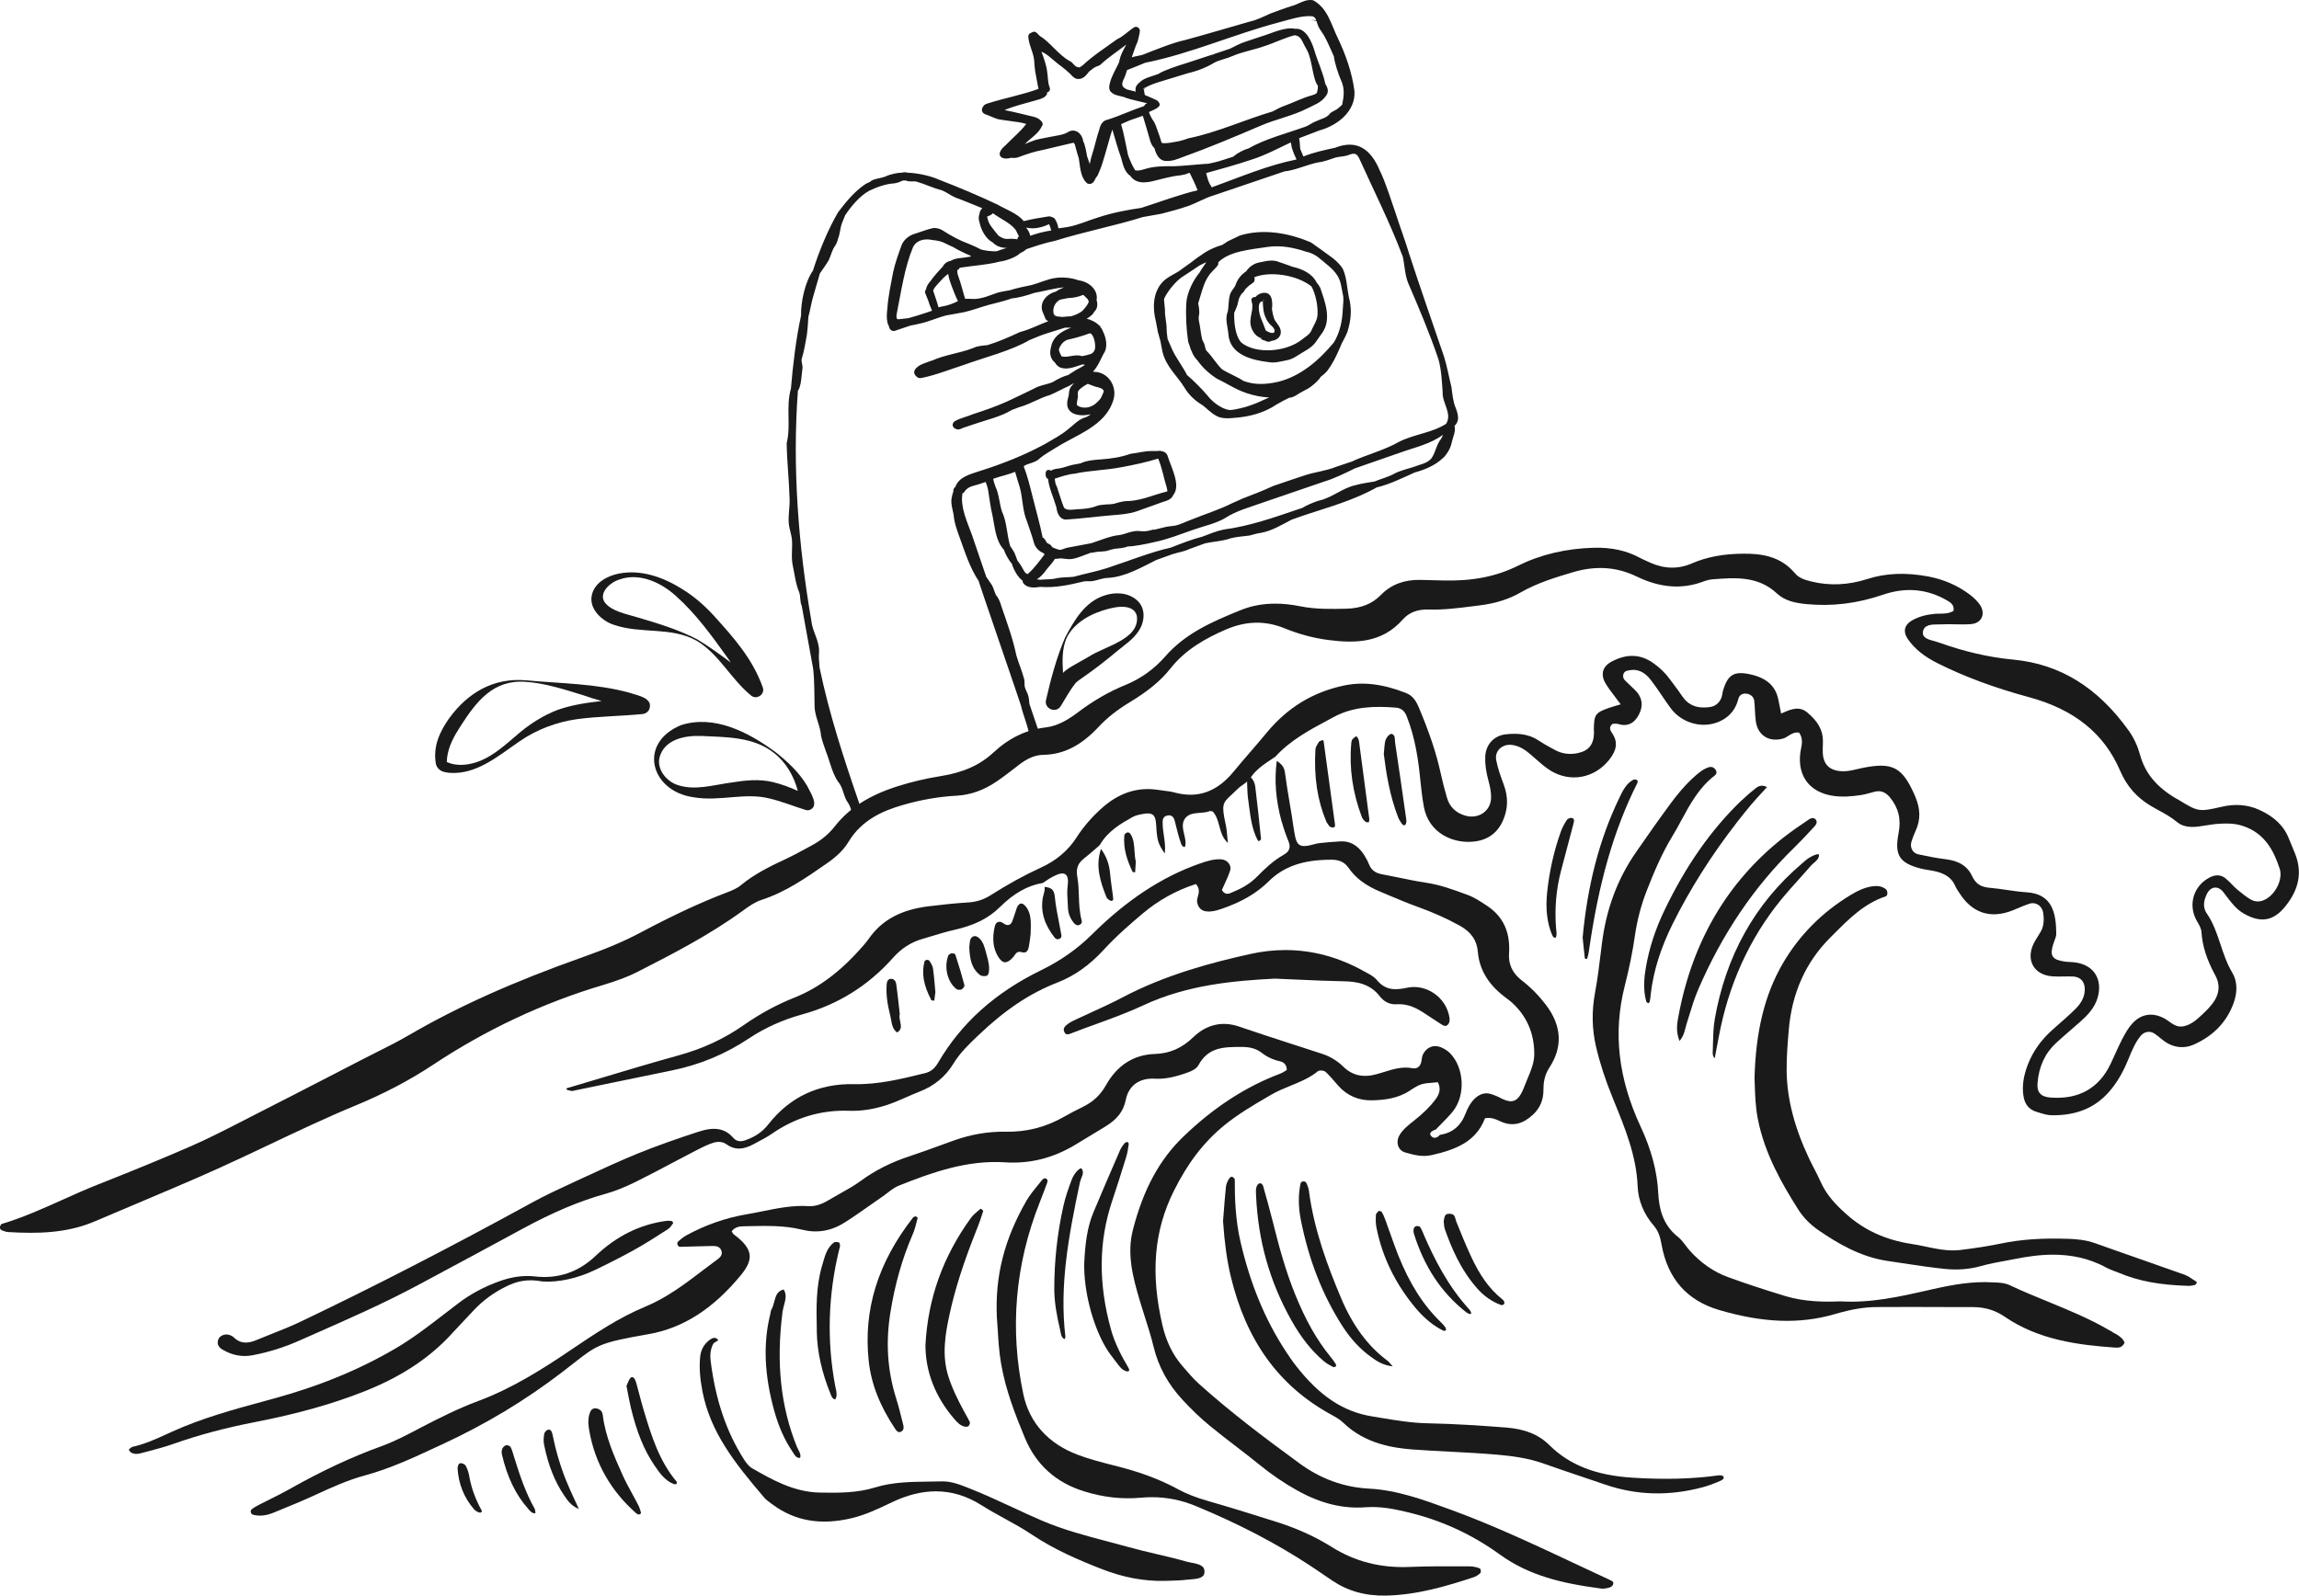 <?xml version="1.0" encoding="UTF-8"?><svg id="Warstwa_1" xmlns="http://www.w3.org/2000/svg" viewBox="0 0 442.21 306.99"><defs><style>.cls-1{fill:#1a1a1a;stroke-width:0px;}</style></defs><path class="cls-1" d="m211.57,162.55c1.51-2.66,4.14-4.15,6.27-5.35.65-.36,1.41-.49,2.15-.62.88-.15,1.39-.09,1.76.2.39.31.57.84.63,1.85.18,3.03.32,3.64,1.65,5.57.17-1.19,0-2.32-.16-3.43-.11-.72-.22-1.47-.23-2.21v-.17c-.02-.5-.04-1.26.86-1.48,1.13-.27,1.39.73,1.48,1.11.08.32.16.64.24.95.24.95.48,1.93.8,2.87l.05.16c.19.59.36.97.86.96,0-.04.02-.08.02-.12.04-.19.08-.37.09-.55.02-.55-.12-1.16-.26-1.74-.25-1.08-.52-2.2.2-3.13.68-.87,1.77-.95,2.83-1.03.63-.05,1.28-.09,1.82-.31.15-.06.31-.02.43.01.04.01.08.02.12.03h.09s.06.08.06.08c.67.77.93,1.72,1.2,2.72.31,1.15.63,2.33,1.65,3.26-.03-.34-.06-.66-.09-.98-.08-.97-.16-1.81-.34-2.62-.82-3.75-.58-4.1,1.04-5.58.34-.31.73-.67,1.19-1.13.36-.37.79-.67,1.2-.96.18-.13.36-.26.53-.39l.39-.48v.11s.29-.28.29-.28l-.17-.12.35-.15c1.04-1.55,2.55-2.55,4.01-3.52.23-.15.46-.3.69-.46l.05-.04c2.87-3.15,6.58-5.14,10.17-7.06l1.04-.56c3.87-2.09,8-2.11,11.88-1.82,1.08.08,1.72.57,2.15,1.63,1.68,4.21,2.28,8.56,2.67,12.63.17,1.76.38,3.34.65,4.83.91,5.01,5.56,7.16,9.68,6.68,2.66-.3,4.54-1.7,5.58-4.15.94-2.21.98-4.43.11-6.77l-.04-.12c-.55-1.48-1.11-3.02-1.41-4.59-.16-.81.04-1.57.57-2.14.57-.62,1.47-.93,2.4-.82,1.51.17,2.65.99,3.65,1.85.29.25.58.51.88.77.92.81,1.87,1.66,2.9,2.3,3.8,2.36,8.44,1.53,11.29-2.01,1.51-1.89,1.72-3.39.69-5.03l-.1-.15c-.26-.38-.73-1.08.04-1.73l.07-.06h.09c.09,0,.17,0,.26-.01.22-.02.45-.03.67.04,1.8.57,3.17-.07,4.09-1.92.84-1.69.56-3.28-.81-4.61-.24-.23-.48-.46-.72-.69-.41-.39-.82-.77-1.21-1.17-.42-.42-.47-1.02-.15-1.5.19-.28.6-.36.93-.43,1.58-.33,2.96.28,4.14,1.79.76.98,1.47,2.03,2.16,3.04.55.81,1.11,1.64,1.7,2.44,2.32,3.15,6.73,4.14,10.02,2.26,1.56-.89,2.56-2.23,3-4.01.19-.76.79-1.15,1.62-1.02.79.12,1.36.64,1.44,1.33.08.63.11,1.27.14,1.89.04.69.07,1.41.17,2.1.19,1.32.79,2.33,1.73,2.94.95.61,2.19.74,3.51.37.35-.1.67-.3,1-.51.57-.36,1.15-.73,1.95-.65h.12s.07.11.07.11c.7,1.04.5,2.09.3,3.1-.06.31-.12.61-.15.92-.45,4.25,1.79,7.24,6,8,2.01.36,4.01.15,5.7-.1.61-.09,1.23-.26,1.83-.43.25-.07.5-.14.75-.2,1.19-.31,2.13.04,2.99,1.08,1.65,2.02,2.18,4.2,1.66,6.87-.82,4.22.13,5.75,4.26,6.82.49.13,1.01.21,1.5.29.51.08,1.04.17,1.56.3,1.84.48,2.98,1.35,3.57,2.75.17.41.43.79.68,1.17l.21.32c2.43,3.75,5.93,4.88,10.11,3.24.39-.15.78-.32,1.16-.48.7-.3,1.42-.61,2.16-.84.56-.17,1.13-.1,1.62.21.53.33.88.89.98,1.53.15,1.04.24,2.4-.46,3.64-.18.31-.37.62-.56.92-.28.44-.57.9-.8,1.37-.76,1.55-.8,3.06-.12,4.26.67,1.19,1.98,1.92,3.67,2.06.72.06,1.46.04,2.17.03.6-.01,1.22-.02,1.83,0,1.5.08,2.33,1.03,2.27,2.62-.05,1.32-.64,2.49-1.84,3.67-1.14,1.12-2.35,2.19-3.53,3.22l-.78.69c-2.24,1.98-3.81,4.19-4.8,6.75-.85,2.21-1.12,4.11-.85,5.99.23,1.61,1.06,2.65,2.46,3.08l.45.14c.83.26,1.68.53,2.5.54,4.7.07,8.3-1.39,11.01-4.45,1.43-1.62,2.59-3.53,3.63-6.01l.28-.67c.59-1.42,1.19-2.89,2.21-4.13.72-.87,1.81-1.05,2.71-.43.36.25.71.53,1.04.8.35.28.71.58,1.08.82,1.64,1.08,3.58,1.26,5.33.5,3.8-1.67,6.39-4.35,7.72-7.98.8-2.19.72-4.28-.24-5.88-1.03-1.71-1.66-3.6-2.27-5.44-.68-2.05-1.39-4.16-2.65-5.98-.91-1.32-.44-2.71-.01-3.65.35-.76.89-1.23,1.51-1.3.59-.07,1.19.23,1.68.85.22.28.44.56.65.85.96,1.26,1.87,2.46,3.25,3.26,3.25,1.89,5.7,1.5,7.97-1.27,2.71-3.31,3.35-6.63,1.97-10.16-.18-.46-.37-.91-.56-1.37-.21-.51-.43-1.01-.63-1.52-.95-2.48-2.84-4.32-5.78-5.63-2.22-.99-4.59-1.17-7.24-.55-4.34,1.01-4.55.88-8.1-1.27l-.33-.2c-.06-.04-.12-.07-.19-.1-.07-.04-.14-.07-.21-.11-3.66-2.2-5.81-4.8-6.76-8.19-.52-1.86-1.24-3.41-2.2-4.76-5.98-8.37-13.25-12.85-22.24-13.7-4.71-.45-9.4-1.53-14.35-3.31-.25-.09-.54-.17-.84-.25-1.07-.28-2.28-.61-2.19-1.67.13-1.53,1.7-1.53,2.85-1.54.23,0,.44,0,.64-.01.9-.05,1.82-.03,2.71-.01,1.01.02,2.06.04,3.08-.04.97-.08,1.71-.54,2.04-1.27.35-.77.19-1.73-.43-2.57-.47-.64-1.09-1.25-1.84-1.82-2.33-1.76-5.02-2.94-7.99-3.5-4.35-.82-8.2-.66-11.77.49-3.61,1.16-7.2,1.33-10.69.48-1.33-.32-2.42-.65-3.24-1.63-2.79-3.32-6.55-3.75-9.87-3.73-3.84.02-7.08.63-9.92,1.87-2.59,1.13-5.27,1.08-7.98-.13l-.4-.18c-.54-.24-1.1-.49-1.63-.77-2.57-1.39-5.49-2.03-8.92-1.93-5.31.15-10.2,1.31-14.53,3.46-4.18,2.08-8.75,2.98-14.38,2.83-1.49-.04-2.98-.08-4.46-.11-3.06-.05-5.58.91-7.51,2.89-1.69,1.73-3.79,2.57-6.61,2.65-2.76.07-5.88.15-8.96-.47-1.64-.33-3.23-.5-4.74-.5-2.36,0-4.56.4-6.57,1.21-5.73,2.3-10.78,4.56-14.6,8.94-2.13,2.44-4.71,4.29-7.65,5.49-3.18,1.29-6.19,3.03-9.19,5.3-1.58,1.19-3.7,2.59-6.13,2.87-3.75.43-7.06,2.02-10.12,4.86-2.58,2.4-5.81,3.83-10.15,4.52-2.78.44-5.54,1.09-8.2,1.93-5.5,1.74-9.35,4.19-12.11,7.71-1.2,1.53-2.68,2.75-4.53,3.73-.47.25-.94.5-1.4.76-1.09.59-2.21,1.2-3.35,1.73-3.14,1.46-6.18,2.95-8.79,5.11-.78.65-1.78,1.06-2.82,1.45-4.93,1.88-10.04,4.25-16.55,7.7-3.11,1.65-6.54,3.11-11.1,4.72-13.37,4.74-23.95,9.49-33.29,14.93-2.1,1.23-4.31,2.33-6.45,3.41-.89.45-1.78.89-2.66,1.35l-4.86,2.51c-5.56,2.87-11.3,5.83-16.97,8.71l-1.68.86c-3.1,1.59-6.31,3.23-9.55,4.64-5.14,2.24-10.77,4.56-17.74,7.31-2.31.91-4.62,1.95-6.86,2.96-3.77,1.69-7.66,3.44-11.71,4.65-.06.03-.21.26-.28.52-.11.43.24.64.45.73.43.18.84.28,1.21.3,5.39.31,11.13.27,16.56-2.06,2.64-1.13,5.29-2.25,7.93-3.36,5.21-2.2,10.6-4.47,15.84-6.83,3.33-1.5,6.68-3.09,9.92-4.63,5.35-2.54,10.87-5.16,16.44-7.46,5.48-2.26,10.51-4.91,14.96-7.86,10.16-6.74,21.15-11.9,32.66-15.33,2.77-.83,4.81-1.6,6.62-2.52,6.48-3.31,13.83-7.06,20.4-11.86,1.15-.84,2.28-1.62,3.53-2.02,4.6-1.49,8.57-4.26,12.41-6.93l.3-.21c1.84-1.29,3.11-2.57,3.99-4.03,2.57-4.29,6.8-6,10.2-7,3.55-1.05,7.11-1.68,10.58-1.86,2.69-.15,5.23-1.05,7.75-2.77,1.26-.86,2.49-1.81,3.68-2.73l.6-.47c1.62-1.25,3.14-1.87,4.63-1.89,3.9-.06,7.29-1.77,10.65-5.38,1.6-1.72,3.56-3.27,5.99-4.74,3.58-2.17,5.99-4.16,7.81-6.47,3.01-3.82,7.02-5.91,10.54-7.46,3.95-1.73,7.69-1.83,11.45-.29,2.79,1.14,5.66,1.9,8.54,2.26,5,.63,10.18.59,14.16-3.94,1.21-1.37,2.85-2.01,5.03-1.94,2.81.09,5.63-.27,8.37-.62l1.36-.17c3.12-.39,5.64-1.18,7.92-2.49,3.21-1.85,6.82-2.93,10.01-3.88,4.43-1.33,8.47-1.06,12.33.81,4.5,2.18,8.67,2.5,12.77.98.7-.26,1.27-.4,1.8-.44,4.31-.34,8.75-.69,12.39,2.71,1.57,1.47,3.63,1.85,5.62,2.05,4.98.49,9.83-.1,14.83-1.81,4.33-1.48,8.45-1.11,12.25,1.09.64.37,1.43.83,1.29,1.91l-.02.13-.11.06c-.83.45-1.72.46-2.57.47-.34,0-.69,0-1.02.04-1.63.16-2.99.55-4.16,1.19-.8.44-1.29,1-1.44,1.64-.15.63.05,1.35.57,2.09,1.3,1.84,3.13,3.31,5.76,4.62,5.16,2.57,10.87,4.69,17.48,6.48,8.74,2.36,14.48,7,17.55,14.17,1.26,2.96,3.22,5.18,5.98,6.8.46.27.92.52,1.39.78,1.21.66,2.46,1.35,3.57,2.28.96.8,2.32,1.09,4.07.87.49-.06.98-.14,1.47-.22.82-.13,1.68-.27,2.53-.32,1.42-.09,2.95-.11,4.5.39,4.38,1.39,6.08,4.94,7.17,8.24.71,2.15-.95,5.31-3.23,6.14-.8.29-1.66.21-2.37-.22-.78-.47-1.58-1.07-2.53-1.87-.39-.33-.75-.69-1.09-1.05-.37-.38-.75-.76-1.16-1.1-.89-.73-1.89-.8-3.06-.21-2.86,1.46-4.07,4.67-2.86,7.62.13.33.33.67.51.99.35.61.71,1.24.75,1.91.17,2.65,1.01,5.3,2.66,8.33,1.03,1.89.79,3.8-.72,5.66-.42.52-.91,1.04-1.56,1.65l-.2.19c-1.04.97-2.11,1.98-3.6,2.29-1.18.25-2.02-.35-2.84-.93-.31-.22-.6-.43-.92-.6-2.28-1.21-4.47-.84-6.16,1.04-.76.85-1.36,1.91-1.89,2.93-.5.96-.95,1.96-1.39,2.93-.29.64-.58,1.28-.88,1.91-2.25,4.67-6.12,6.83-11.5,6.44-1-.07-1.65-.33-2.06-.8-.4-.46-.55-1.1-.47-2.02.25-3.13,1.44-5.72,3.56-7.68.9-.83,1.84-1.64,2.75-2.43.65-.56,1.31-1.13,1.95-1.7,1.37-1.22,2.71-2.62,3.28-4.53.52-1.74.37-3.38-.42-4.61-.77-1.2-2.08-1.97-3.8-2.22-.34-.05-.7-.07-1.04-.09-.39-.02-.79-.05-1.18-.11-1.04-.17-1.8-.39-2.16-.96-.35-.55-.23-1.31.05-2.29.07-.24.17-.49.26-.73.18-.47.35-.91.35-1.33-.03-3.98-.74-7.7-5.72-8-1.28-.08-2.57-.27-3.81-.45-1.07-.16-2.17-.32-3.26-.41-1.71-.14-2.71-.79-3.35-2.17-.9-1.96-2.53-3.02-5.14-3.33-1.9-.23-3.74-.61-5.29-.95-.48-.11-.88-.4-1.13-.82-.27-.46-.33-1.04-.16-1.59.23-.74.5-1.45.81-2.12.98-2.1.95-4.23-.12-6.69-2.41-5.56-4.3-6.57-10.12-5.39-.33.07-.65.14-.98.22-.97.23-1.98.47-3.04.41-2.31-.14-3.49-1.3-3.6-3.54-.02-.47,0-.94.01-1.4,0-.28.02-.57.02-.85,0-2.06-.91-3.75-2.97-5.48-1.51-1.27-3-.76-4.78.05l-.29.13-.24-1.22c-.11-.56-.21-1.04-.31-1.52-.55-2.61-2.28-4.14-5.44-4.82-3.1-.67-4.32.09-5.22,3.26-.05.16-.07.34-.1.51-.05.27-.09.55-.21.82-.42.98-1.19,1.58-2.21,1.72-2.4.34-4.14-.35-5.31-2.11-.5-.76-1.06-1.5-1.6-2.22-.25-.34-.51-.68-.76-1.02-.84-1.16-1.86-2.16-3.11-3.06-2.52-1.81-5.18-1.91-8.14-.32-.84.45-1.39,1.07-1.58,1.78-.2.73-.04,1.56.46,2.4.51.85,1.11,1.65,1.76,2.49.3.4.62.81.94,1.25l.21.28-.34.1c-.24.07-.47.14-.68.2-.41.12-.77.23-1.13.35-2.75.96-2.98,1.28-3.02,4.3,0,.06,0,.13.02.19.01.08.02.17.02.25-.02,2.3-.98,3.53-3.1,3.99-1.6.35-3.11.13-4.5-.64l-.65-.36c-.82-.45-1.66-.91-2.45-1.44-2.09-1.41-4.45-1.36-6.27-1.17-2.25.24-3.83,1.94-3.95,4.23-.07,1.43.13,2.94.63,4.77.22.79.51,1.97.49,3.14-.01,1.22-.53,2.27-1.45,2.95-.97.72-2.26.92-3.53.55-1.81-.53-3-1.68-3.51-3.45-.46-1.56-.87-3.16-1.22-4.77-.83-3.78-2.12-7.68-4.21-12.64-.63-1.49-1.36-2.31-2.45-2.73-4.51-1.77-8.34-2.22-12.06-1.41-5.96,1.29-10.79,4.27-14.77,9.09-1.05,1.27-2.14,2.54-3.2,3.77-1.05,1.21-2.13,2.46-3.16,3.72-3.19,3.87-6.89,5.17-11.31,3.98-.65-.18-1.35-.27-2.03-.35-.34-.04-.69-.09-1.02-.14-4.11-.66-7.78.56-11.22,3.73-1.83,1.68-3.37,3.49-4.58,5.38-1.61,2.51-3.9,4.47-6.82,5.8-3.15,1.44-6.34,3.19-9.74,5.35-1.32.84-2.73,1.29-4.3,1.38-2.61.15-5.26.46-7.54.73-5.39.65-9.08,2.65-11.6,6.28-.34.49-.73.95-1.14,1.41-4.24,4.86-8.43,8.01-13.17,9.9-3.37,1.34-6.64,3.12-9.74,5.29-3.76,2.63-7.86,4.53-12.54,5.82-4.97,1.37-10,2.88-14.86,4.34-2.03.61-4.06,1.22-6.09,1.82l-.16.04c-.14.04-.41.11-.44.18,0,.02,0,.08.05.18.05.09.43.17.64.21.12.02.25.05.35.08.04.01.14-.01.22-.03l.11-.03,6-1.24c4.26-.88,8.52-1.76,12.78-2.63,5.48-1.11,10.4-3.15,15.05-6.25,3-2,6.44-3.54,10.22-4.58,6.82-1.88,12.68-5.54,17.41-10.88,1.61-1.81,3.46-3,5.67-3.63.68-.19,1.36-.4,2.04-.61,1.29-.39,2.63-.8,3.97-1.1,4-.9,6.66-2.23,8.9-4.44,2.66-2.63,5.33-4.13,8.17-4.6h.07c.12-.09.24-.17.36-.26.49-.34,1-.68,1.54-.96.92-.47,1.85-.86,2.43-.45.45.31.59,1.01.44,2.17-.14,1.06-.07,2.18,0,3.26.02.37.05.74.06,1.11.04.95.39,1.86,1.04,2.71.57.75,1.06.53,1.21.46.27-.12.49-.41.39-.79-.44-1.59-.5-3.22-.55-4.8-.04-1.18-.08-2.4-.29-3.56-.29-1.68.06-2.66,1.3-3.63.72-.57,1.43-1.18,2.11-1.77.24-.21.48-.42.73-.63l.21-.24Z"/><polygon class="cls-1" points="240.12 150.16 240.12 150.16 240.4 149.88 240.4 149.88 240.12 150.16 240.12 150.16"/><path class="cls-1" d="m246.56,158.14c.35,1.26.78,2.53,1.29,3.76.46,1.1.17,1.93-.88,2.52-2.07,1.18-3.75,2.78-5.11,4.18-1.19,1.23-2.68,2.19-4.55,2.95-.09.03-.18.08-.27.12-.49.24-1.32.64-1.94-.31l-.07-.11.05-.12c.16-.38.33-.75.5-1.12.38-.82.76-1.66,1.04-2.52.14-.44.07-.9-.21-1.31-.32-.48-.87-.79-1.46-.84-1.43-.1-2.7.3-4.23.83-7.25,2.55-13.99,6.99-20.62,13.56-2.85,2.83-6.07,5.1-9.84,6.94-8.86,4.32-15.34,10.14-19.82,17.8-.66,1.12-1.42,1.74-2.49,2l-.29.07c-4.3,1.06-8.74,2.15-13.38,2.05-6.81-.14-12.36,2.46-16.49,7.74-1.11,1.42-2.52,2.39-4.44,3.06-.98.34-1.73.19-2.29-.46-1.62-1.84-3.63-2.2-6.72-1.18-3.75,1.23-7.77,2.6-11.72,4.21-3.52,1.44-7.02,3.07-10.42,4.64l-2.18,1.01c-2.54,1.17-5.13,2.37-7.59,3.72-15.97,8.75-30.63,16.29-44.82,23.06-1.69.81-3.46,1.5-5.17,2.18-1.03.41-2.05.81-3.07,1.24-1.27.54-2.91.96-4.38-.48-.16-.16-.39-.31-.67-.42-.49-.21-1.04-.21-1.52,0-.38.16-.67.44-.8.78-.39,1.01.21,1.62.78,1.96,1.9,1.12,3.79,1.48,5.8,1.1,3.06-.58,6.05-1.51,8.86-2.76,1.11-.49,2.22-.98,3.33-1.47,6.53-2.88,13.28-5.86,19.67-9.29l2.59-1.39c5.72-3.07,11.64-6.24,17.44-9.4,5.9-3.21,11-5.36,16.04-6.76,1.76-.49,3.64-1.24,5.75-2.28,2.55-1.27,5.12-2.62,7.6-3.94,1.29-.68,2.57-1.36,3.87-2.03.84-.44,1.83-.94,2.83-1.34.93-.37,2.13-.7,3.23.1,1.5,1.08,3.09,1.07,5.18-.06.27-.14.53-.28.8-.43.9-.47,1.82-.96,2.66-1.54,4.54-3.15,9.53-4.63,14.83-4.45,2.4.09,4.81-.28,7.37-1.12,1.27-.42,2.52-.97,3.73-1.5.79-.35,1.62-.71,2.44-1.03,2.93-1.14,5.09-2.93,6.62-5.46,1.22-2.01,2.92-3.64,4.57-5.22l.18-.17c5.11-4.89,9.94-8.12,15.18-10.15,3.28-1.27,6.21-3.34,8.94-6.31,2.41-2.63,5.16-5.02,7.53-7.01,3-2.52,6.38-4.41,10.06-5.6l.17-.05.11.14c.65.84.44,1.59.25,2.26-.1.35-.19.67-.15.99.13,1.05.78,1.75,1.73,1.86.98.12,1.88-.1,2.94-.46,3.9-1.34,6.79-3.02,9.08-5.29,2.92-2.89,6.64-4.18,12.05-4.18h.02c1.04,0,2.36.18,3.29,1.53,1.36,1.99,3.34,3.47,6.22,4.66.53.22,1.06.44,1.59.67,1.77.74,3.59,1.51,5.42,2.17,2.98,1.07,5.65,2.26,8.17,3.65,2.2,1.21,3.31,2.82,3.5,5.07.27,3.27,1.93,6.11,4.92,8.45.18.14.35.27.53.41.41.31.84.63,1.23.99,2.76,2.57,4.16,5.84,4.17,9.73,0,1.7-.63,3.21-1.25,4.67-.19.45-.38.9-.55,1.36-.69,1.84-1.29,2.71-2.08,3-.83.31-1.78-.05-3.24-.83-.14-.07-.29-.13-.46-.18-.12-.04-.24-.08-.35-.13-1.36-.58-2.62-.25-3.75.97-.59.64-1.12,1.54-1.51,2.58-.93,2.45-2.56,3.81-4.97,4.16-.3.38-.66.57-1.01.57-.21,0-.52-.09-.78-.49-.08-.12-.09-.26-.04-.4.15-.4.82-.63,1.04-.7.34-.35.68-.7,1.03-1.05.77-.78,1.57-1.58,2.26-2.44,2.47-3.08,2.2-8.42-.56-11.21-.44-.45-1.07-.85-1.77-1.14-1.36-.56-2.74,0-3.42,1.38-.15.31-.21.7-.26,1.07l-.02.14c-.08.58-.31,1.02-.65,1.26-.3.21-.67.28-1.11.19-1.92-.37-3.73.19-5.48.74-.46.14-.92.29-1.38.41-2.6.72-4.7.25-6.42-1.44-1.16-1.13-2.52-1.97-4.06-2.47-1.82-.6-3.65-1.19-5.48-1.78-3.46-1.12-7.04-2.28-10.55-3.48-3.22-1.1-6.26-.38-8.8,2.08-2.13,2.07-4.52,3.11-7.31,3.2-4.1.12-7.29,2.15-9.47,6.03-1.07,1.9-2.47,3.2-4.54,4.21-1.29.63-2.45,1.23-3.54,1.86-3.51,2-7.18,2.94-11.22,2.86-3.3-.06-6.65.51-9.98,1.7-.87.31-1.73.62-2.59.94-1.9.69-3.86,1.41-5.81,2.05-3.61,1.18-6.69,2.73-9.44,4.75-1.24.91-2.61,1.68-3.94,2.42-.73.41-1.48.83-2.2,1.26-1.47.9-2.72,1.27-3.93,1.2-3-.2-5.96.4-8.83.98-.99.2-2.02.41-3.03.58-4.08.69-8,2.06-11.66,4.07-.64.35-1.21.85-1.68,1.3-.05.06-.06.37.01.54.07.17.3.36.39.36.98-.01,1.96-.05,2.93-.08,1.1-.04,2.21-.07,3.31-.08.59,0,1.39-.01,1.75.79.42.95-.38,1.54-.73,1.79-.91.67-1.8,1.35-2.7,2.03-3.45,2.63-7.01,5.34-11.12,7.04-5.13,2.12-9.75,5.24-14.22,8.25l-.35.24c-5.04,3.4-10.98,7.22-17.6,9.68-3.85,1.43-7.51,3.27-10.9,5.04l-.67.35c-2.26,1.19-4.59,2.41-7.01,3.29-5.74,2.07-11.54,4.78-17.72,8.27-1.23.7-2.52,1.34-3.77,1.96-.73.36-1.46.73-2.18,1.1-.42.22-.97.52-1.43.91-.06.05-.11.35-.06.54.05.16.24.38.37.41,1.27.35,2.6.21,4.18-.46.73-.31,1.47-.61,2.2-.91,1.58-.64,3.2-1.31,4.77-2.03l.81-.37c3.07-1.41,6.24-2.87,9.57-3.77,4.78-1.29,9.31-3.39,13.69-5.43l1.15-.53c8.47-3.92,16.06-8.49,23.21-13.98.78-.6,1.46-1.14,2.07-1.61,4.62-3.62,5.1-4,14.47-5.64,6.66-1.16,12.51-4.92,17.87-11.49,1.21-1.49,1.71-2.71,1.57-3.83-.16-1.23-1.12-2.46-3.04-3.87-.12-.09-.19-.22-.25-.33-.02-.04-.04-.08-.06-.11l-.1-.16.12-.14c.68-.8,1.63-.82,2.46-.83l.88-.02c3.32-.07,6.75-.14,10.02.67,2.95.74,5.67.28,8.32-1.41,1.71-1.09,3.4-2.28,5.03-3.43.77-.54,1.54-1.09,2.32-1.62.29-.2.58-.42.87-.65.66-.51,1.35-1.04,2.13-1.35,6.33-2.53,13.11-4.96,20.4-4.49,4.79.31,9.2-.78,13.48-3.34.98-.59,1.96-1.19,2.94-1.78.93-.56,1.85-1.13,2.78-1.69,2.43-1.46,3.61-2.98,4.07-5.26.54-2.68,2.61-4.19,5.54-4.02,1.68.09,3.4-.19,5.6-.93,1.1-.37,2.35-.78,2.85-1.71,1.88-3.47,4.93-3.46,8.17-3.47h.11c1.68,0,2.84.34,3.89,1.15,1.02.79,2.21,1.34,3.52,1.62.78.17,1.22.7,1.27,1.52v.16s-.13.08-.13.08c-.11.06-.21.12-.32.19-.26.16-.53.32-.83.43-6.61,2.49-12.67,6.42-18.51,12.01-4.68,4.48-7.8,10.22-9.81,18.06-1.17,4.57-.05,9,1.42,13.89.28.92.57,1.84.86,2.75.6,1.89,1.23,3.84,1.7,5.8.93,3.86,2.78,7.24,5.67,10.34,1.71,1.84,3.44,3.49,5.15,4.89,1.62,1.34,3.32,2.64,4.96,3.9,1.49,1.15,3.03,2.33,4.52,3.54,2.38,1.94,4.84,3.62,7.33,5,4.47,2.5,8.76,3.56,13.1,3.24.43-.03.86-.05,1.29-.05,2.68,0,5.21.58,7.59,1.18,6.13,1.55,11.84,4.22,16.97,7.94,5.6,4.05,11.85,5.56,19.52,6.57.26.03.54.03.82-.02.85-.14,1.4-.34,1.51-.92.07-.36-.2-.52-.79-.78l-.21-.1c-2.16-1-4.31-2.01-6.46-3.02-7.67-3.6-15.59-7.33-23.69-10.29l-.33-.12c-4.97-1.82-10.11-3.7-15.52-3.98-4.8-.25-9.3-1.88-13.35-4.85-7.36-5.38-13.45-10.02-19.27-15.24-1.18-1.06-2.23-2.3-3.25-3.49l-.11-.13c-1.78-2.09-3.03-4.67-3.73-7.67-2.33-9.98-1.64-18.19,2.15-25.83,2.7-5.44,5.79-9.47,9.74-12.69,2.63-2.15,5.58-3.88,8.44-5.55l.55-.32c1.21-.71,2.52-1.24,3.78-1.76,1.8-.73,3.66-1.49,5.21-2.76.35-.28,1.22-.16,1.53.13.68.64,1.29,1.35,1.89,2.04.17.2.34.4.52.6,1.68,1.91,3.95,2.89,6.57,2.81,2.25-.06,4.85-.33,7.12-1.82,2.11-1.39,2.4-1.41,4.65-1.59l.82-.07.07.16c.64,1.33,0,2.43-.53,3.15-1.02,1.37-2.31,2.64-4.17,4.11l-.12.1c-.98.77-1.98,1.57-2.63,2.66-.4.68-.49,1.5-.22,2.17.23.57.68.98,1.27,1.15,1.84.53,3.38.91,5.13.52,4.9-1.1,8.52-2.7,10.21-6.96l.05-.13.14-.02c1.1-.17,1.91.2,2.63.53.23.11.46.21.7.3,2.07.74,3.92.24,5.83-1.57,1.29-1.22,1.94-2.78,1.94-4.62,0-1.28.13-2.8,1.13-4.34,2.63-4.01,2.4-8.09-.67-12.13-1.36-1.78-2.92-3.36-4.66-4.7-1.77-1.36-2.58-3.13-2.41-5.25.04-.44.03-.89.02-1.31-.09-3.32-1.49-5.91-4.17-7.71-1.25-.83-2.49-1.67-3.82-2.15l-.13-.05c-2.54-.94-5.18-1.91-7.93-2.31-1.67-.25-3.34-.59-4.96-.93-1.1-.23-2.24-.46-3.37-.67-.91-.16-2.02-.52-2.56-1.88-.27-.68-.62-1.33-1.01-1.93-1.21-1.83-2.72-2.66-4.61-2.53l-.23.02c-1.23.08-2.51.17-3.75.32-.38.05-.75.15-1.14.25-.33.09-.68.18-1.03.24-1.53.25-2.1-.16-2.45-1.74-.19-.89-.33-1.81-.45-2.69-.06-.43-.12-.86-.19-1.28-.14-.84-.28-1.67-.42-2.51-.32-1.92-.66-3.9-.91-5.87-.14-1.06-.7-1.67-1.57-2.23-.5,3.76-.19,7.6.95,11.75Z"/><path class="cls-1" d="m406.36,256.28c-.26-.13-.51-.27-.76-.41-3.72-2.17-7.76-3.83-11.67-5.43-2.44-1-4.96-2.03-7.38-3.18-.91-.43-1.87-.48-2.88-.52l-.52-.02c-3.7-.2-7.24.38-11.41,1.32l-.91.21c-5.42,1.23-11.02,2.49-16.82,2.13-2.97.13-6.86.12-10.62-1.02-4.11-1.25-7.71-2.44-11.01-3.64-2.76-1.01-5.24-2.73-7.36-5.11-.29-.32-.55-.67-.81-1.01-.47-.62-.92-1.21-1.49-1.65-3.07-2.43-3.62-5.79-3.76-8.44-.21-4.13-1.31-8.29-3.38-12.73-4.33-9.3-5.33-18.16-3.06-27.09.88-3.47,1.52-6.61,1.94-9.58.43-3,1.19-5.92,2.26-8.67,1.37-3.51,2.92-7.21,4.94-10.52.63-1.03,1.22-2.11,1.78-3.16,1.67-3.08,3.4-6.27,6.37-8.54.43-.33.47-.72.13-1.19-.3-.42-.79-.57-1.3-.4-.61.2-1.24.56-1.83,1.04-1.81,1.45-3.53,3.31-5.4,5.83-2.31,3.12-4.5,6.25-6.71,9.44-3.6,5.19-5.75,10.97-6.58,17.67l-.19,1.51c-.31,2.56-.63,5.2-1.11,7.77-.68,3.64-.62,7.08.18,10.52.72,3.09,1.75,6.27,3.15,9.71l.3.74c2.12,5.18,4.31,10.53,4.55,16.4.11,2.73,1.19,5.35,3.1,7.56.98,1.13,1.27,2.37,1.52,3.75,1.18,6.46,4.88,10.65,11,12.46,8.48,2.51,15.56,2.77,22.28.81,3.16-.92,5.62-1.34,7.96-1.36,2.18-.02,4.37-.02,6.56-.02,3.55,0,7.09.02,10.56.03h1.63c2.24.02,4.2.62,6.01,1.86,6.61,4.53,14.34,5.43,21.07,5.92.4.03.86.05,1.2-.1.28-.12.57-.43.76-.78.01-.06-.08-.32-.24-.55-.52-.71-1.27-1.11-2.07-1.52Z"/><path class="cls-1" d="m421.86,246.2c-.53-.36-1.07-.73-1.65-.94-3.03-1.08-6.07-2.15-9.11-3.21-2.71-.95-5.42-1.89-8.12-2.86-1.85-.66-3.74-.8-5.19-.84-5.04-.17-9.11.12-12.82.89-2.36.49-4.95.9-7.93,1.26-2.27.27-4.49-.2-6.64-.65-.88-.19-1.79-.38-2.69-.51-4.97-.76-9.07-2.62-12.52-5.69-1.9-1.69-3.82-3.62-5-6.29-.37-.85-.81-1.68-1.23-2.5-.32-.63-.65-1.25-.95-1.89-2.84-5.99-4.27-11.49-4.35-16.81-.04-2.73.2-5.55.41-8.04.6-7.07,3.28-13.03,7.94-17.69l.75-.75c2.87-2.88,5.83-5.86,9.95-7.22.22-.07.29-.32.32-.45.06-.37-.09-.79-.34-.97-.65-.48-1.39-.65-2.35-.54-1.71.19-3.2.99-4.43,1.73-5.46,3.31-9.82,7.72-12.96,13.09-3.48,5.96-5.22,12.98-5.47,22.08l.04,1.1c.08,2.38.16,4.62.62,6.9,1.32,6.56,4.51,12.2,7.76,17.32.98,1.55,2.32,2.9,3.98,4.04,3.62,2.47,8.02,5.1,13.23,5.85.95.14,1.9.28,2.85.43,2.67.4,5.43.82,8.16,1.1,2.43.25,4.77.06,6.98-.57,1.53-.43,3.12-.72,4.66-1,.64-.12,1.27-.23,1.91-.36,2.17-.43,4.64-.81,7.23-.81,3.32,0,6.86.61,10.28,2.51.48.26.99.45,1.53.65.31.11.62.23.92.35,3.72,1.57,7.86,2.34,13.42,2.49.33,0,.69-.08,1.04-.16l.2-.05s.05-.07.08-.11c.02-.03.05-.07.07-.1.08-.1.12-.19.11-.26,0-.06-.05-.11-.13-.16-.19-.12-.38-.25-.57-.38Z"/><path class="cls-1" d="m282.74,301.36h-1.64c-3.27-.01-6.64-.02-9.96.12-5.6.23-10.51-1.03-15.02-3.86-3.08-1.94-6.61-3.54-10.47-4.77-4.2-1.33-8.71-2.74-13.2-4.03-2.41-.69-4.21-1.4-5.84-2.28-3.13-1.69-6.5-3.01-10.3-4.05-.79-.21-1.58-.42-2.37-.62-2.2-.57-4.48-1.15-6.64-1.97-5.68-2.14-9.3-6.17-10.46-11.64-2.66-12.53-1.6-24.96,3.16-36.95.55-1.4,1.02-2.62,1.42-3.74.1-.27.14-.64-.22-.81-.17-.08-.44-.14-.85.38-.21.27-.43.53-.64.79-.8.98-1.64,2-2.27,3.09-4.27,7.4-6.08,14.55-5.69,22.51.06.69.11,1.46.16,2.29.12,1.98.25,4.22.64,6.49.87,5.13,2.75,9.9,4.59,14.35,2.13,5.13,5.96,8.59,11.37,10.27,3.7,1.15,7.27,1.56,10.91,1.23.72-.06,1.43-.1,2.13-.1,2.92,0,5.7.56,8.45,1.7,8.17,3.38,15.29,7.08,21.76,11.31.96.62,1.9,1.27,2.84,1.91.53.36,1.07.73,1.6,1.09,3.04,2.05,6.45,3.01,10.41,2.92,6.03-.13,11.64-1.82,16.87-3.54.51-.17,1.02-.51,1.33-.88.07-.12-.01-.67-.11-.78-.63-.27-1.34-.42-1.98-.42Z"/><path class="cls-1" d="m330.56,283.86c-4.92.69-10.32.84-16.53.45-7.05-.44-12.13-2.43-15.99-6.25-2.05-2.04-4.7-3.12-8.33-3.4-4.53-.35-9.87-.72-15.13-.82-3.04-.06-6.04-.56-8.94-1.04-.56-.09-1.12-.19-1.69-.28-5.57-.9-10.07-3.88-14.61-9.66-.79-1.01-1.49-2.05-2.07-2.94-3.96-6.06-6.79-12.93-8.66-20.99-1.01-4.34-1.12-8.7-1.1-12.02,0-.07-.15-.28-.36-.42-.11-.07-.21-.1-.31-.07-.15.03-.32.18-.45.39-.23.37-.52.94-.58,1.51-.17,1.61-.3,3.26-.42,4.85-.05.6-.09,1.19-.14,1.79.3,4.3.76,7.55,1.47,10.55,2.95,12.36,9.19,21.03,19.07,26.52l.22.12c.85.47,1.73.95,2.42,1.63,4.13,4,9.58,4.82,13.31,5.1,2.36.17,4.76.3,7.09.42,3.07.16,6.25.32,9.37.6,2.63.24,5.73.62,8.77,1.71,2.43.87,4.91,1.7,7.32,2.51,1.49.5,2.99,1.01,4.48,1.52,6,2.06,12.29,2.24,18.72.51,1.02-.27,2.1-.66,3.31-1.19.19-.08.65-.28.74-.55.04-.11.01-.24-.07-.38-.06-.1-.55-.23-.92-.17Z"/><path class="cls-1" d="m229.22,300.68c-.33-.07-.65-.13-.93-.21-1.93-.55-3.91-1.02-5.84-1.47-1.78-.42-3.61-.85-5.4-1.35-1.31-.37-2.63-.71-3.95-1.06-4.21-1.11-8.55-2.25-12.68-4.02-1.92-.82-3.84-1.71-5.7-2.58-2.64-1.22-5.38-2.49-8.13-3.58l-.28-.11c-1.66-.66-3.38-1.34-5.2-1.28-.83.02-1.67.03-2.5.04-3.4.04-6.92.09-10.27,1.12-3.41,1.05-6.86,1.07-10.7.99-4.99-.1-9.24-2.54-12.98-4.68-.66-.38-1.16-1.08-1.57-1.72-3.39-5.31-5.48-11.51-6.4-18.96-.15-1.21,0-2.25.46-3.19.1-.21.35-.35.58-.49.11-.06.4-.23.41-.3,0,0-.01-.11-.36-.33-.48-.31-1.18.17-1.68.63-.84.77-1.31,1.74-1.43,2.97-.19,1.93-.05,4.02.44,6.58,1.53,7.84,6.08,13.66,11.88,20.45.37.43.87.79,1.35,1.14l.33.24c4.25,3.13,9.18,3.99,15.09,2.6,2.66-.62,5.17-1.82,7.59-2.97l.22-.11c2.94-1.4,5.75-2.1,8.45-2.1,3.05,0,5.96.89,8.78,2.68,1.42.9,2.93,1.73,4.39,2.53,1.75.96,3.56,1.96,5.25,3.09,4.38,2.94,9.09,4.94,13.52,6.67,4.14,1.61,8.1,2.35,12.11,2.26.41-.02.82-.03,1.23-.04.91-.03,1.85-.05,2.76-.16.24-.03.51-.05.78-.07,1.26-.1,2.68-.2,2.82-1.24.19-1.36-.85-1.67-2.45-1.99Z"/><path class="cls-1" d="m86.83,256.67c.79-.86,1.59-1.71,2.4-2.56.63-.66,1.25-1.33,1.88-2,1.7-1.83,3.77-3.36,6.14-4.54,2.06-1.02,4.06-1.59,7.13-1.01,3.06.2,6.74-.61,10.1-2.23,2.84-1.36,5.3-2.63,7.52-3.86,2.18-1.21,4.32-2.59,6.39-3.92l.06-.04c.43-.27.76-.77,1.04-1.18-.02-.11-.13-.31-.19-.36-.33-.1-.74-.12-1.16-.07-5.1.7-9.55,2.91-13.61,6.76-3.28,3.11-7.19,4.43-11.6,3.93-2.21-.25-4.47.05-6.89.93-2.94,1.06-5.48,2.42-7.76,4.14-.94.71-1.87,1.42-2.8,2.14-2.91,2.25-5.92,4.57-9.15,6.49-7.04,4.17-14.86,7.4-23.88,9.85l-1.28.35c-6.05,1.64-12.31,3.34-18.13,5.99l-.86.39c-2.12.97-4.31,1.98-6.66,2.49-.16.03-.33.17-.49.31l-.15.12s-.08.08-.11.12c.11.21.23.41.37.5.52.35,1.16.41,1.94.2.45-.12.9-.24,1.35-.36,1.67-.44,3.4-.9,5.05-1.49,4.75-1.68,9.82-3.03,15.51-4.14,8.33-1.62,15.12-3.54,21.36-6.03,6.87-2.75,12.27-6.32,16.5-10.93Z"/><path class="cls-1" d="m206.21,198.75c1.51-.59,3.06-1.15,4.55-1.69,3.03-1.1,6.16-2.24,9.12-3.62,8.53-3.99,17.55-4.75,25.33-5.15h.01s.01,0,.01,0c1.53.06,2.98.13,4.38.19,3.09.14,6,.27,8.87.32,2.36.04,5.02.42,6.91,2.87.85,1.1,1.98,1.64,3.28,1.55,2.2-.15,3.96.81,5.53,1.87.56.38,1.12.74,1.69,1.11.43.28.86.56,1.29.84.56.37.89.49,1.27.15.34-.31.45-.76.35-1.43-.29-1.86-1.37-3.56-2.98-4.65-1.57-1.07-3.43-1.45-5.23-1.06-2.37.52-4.16.44-5.77-1.51-.51-.62-1.31-1.05-2.09-1.47l-.4-.22c-4.87-2.71-9.92-4.06-15.09-4.06-2.2,0-4.42.25-6.66.74-7.07,1.56-16.27,3.92-24.72,8.4-1.84.97-3.76,1.85-5.62,2.7-.95.43-1.9.87-2.84,1.31l-.34.16c-.55.25-1.11.52-1.59.86-.67.49-1.04.92-.77,1.54.28.66.66.59,1.52.26Z"/><path class="cls-1" d="m348.67,157.4c-.25,0-.49.11-.65.21-1.57,1.05-3.38,2.28-5.06,3.6-10.71,8.46-17.48,20.02-20.12,34.35-.25,1.34-.53,2.86.21,4.72.72-.85.94-1.67,1.14-2.47.06-.25.13-.49.2-.73.16-.52.32-1.04.48-1.56.53-1.73,1.07-3.51,1.8-5.19,4.57-10.61,10.75-19.76,18.38-27.18,1.13-1.1,2.22-2.27,3.27-3.4l.71-.77c.3-.32.59-.8.25-1.26-.17-.24-.4-.32-.61-.32Z"/><path class="cls-1" d="m188.72,232.6s-.09-.03-.13-.03c-.16.15-.33.29-.5.43-.48.41-.98.84-1.34,1.33-5.39,7.47-8.25,15.46-8.74,24.43-.02,5.1,1.89,10.02,5.53,14.23.52.6,1.11,1.28,1.97,1.48.67.15.84-.15.9-.25.14-.25.18-.51.15-.58-.23-.49-.51-.98-.77-1.45-.17-.29-.33-.59-.49-.89-1.02-1.91-2.16-4.16-2.9-6.53-1.28-4.08-.57-8.17.27-12,1.08-4.94,2.72-10.04,5.32-16.53.4-1,.77-2.07,1.14-3.27-.07-.1-.3-.3-.4-.38Z"/><path class="cls-1" d="m176.51,234.29c-.06-.05-.16-.13-.23-.18-.05-.03-.09-.07-.14-.1-.04.02-.09.03-.14.05-.14.05-.31.1-.36.17-6.81,8.74-9.6,17.78-8.54,27.65.47,4.37,2.14,8.64,5.11,13.07.48.72.85.65,1.15.48.26-.15.58-.44.38-1.27l-.19-.77c-.36-1.45-.73-2.94-1.19-4.38-1.66-5.31-2.02-10.69-1.1-16.44.88-5.51,2.28-10.42,4.28-15.04.4-.91.65-1.92.89-2.88l.09-.37Z"/><path class="cls-1" d="m216.89,219.73c-.14-.03-.43.07-.53.18-.45.53-.74.97-.93,1.41-2.02,4.64-3.63,8.4-5.07,11.84-1.26,2.99-1.63,6.13-1.81,9.92-.1,5.2,1.54,11.66,4.08,16.07.55.95,1.24,1.84,1.91,2.71.22.29.44.57.66.86.3.39.59.68.88.85.38.23.78.34.94.28.12-.05.15-.1.16-.14.05-.14-.02-.38-.18-.64-1.22-2.07-2.56-4.56-3.32-7.32-2.43-8.83-2.36-16.9.24-24.67.86-2.59,1.75-5.35,2.7-8.46.26-.85.39-1.77.5-2.55,0-.08-.15-.31-.24-.34Z"/><path class="cls-1" d="m335.08,153.9c-5.92,5.67-10.81,12.65-14.97,21.34-1.72,3.59-2.91,7.27-3.53,10.92-.31,1.8-.58,4.17.07,6.51.03.11.22.28.41.35.09-.05.24-.2.26-.27.09-.4.13-.8.18-1.23.02-.17.03-.34.05-.5.52-4.28,1.88-8.59,4.15-13.19,3.3-6.66,7.46-13.26,12.39-19.6.93-1.2,1.84-2.36,2.8-3.48.72-.84,1.48-1.67,2.22-2.47.26-.28.52-.57.78-.85-.34-.17-.66-.26-.97-.26-.4,0-.78.15-1.16.44-.92.72-1.82,1.5-2.67,2.31Z"/><path class="cls-1" d="m243.05,228.44c-.11-.37-.27-.63-.46-.73-.12-.06-.26-.06-.43,0-.2.07-.45.48-.53.84-.08.4-.05.84-.04,1.13,0,.1.01.18.01.25.38,8.72,2.59,16.58,6.76,24.04,1.87,3.35,3.93,5.94,6.29,7.93.56.48,1.24.84,1.82,1.13.08.03.38-.04.5-.15.03-.05.03-.31-.03-.42-.3-.51-.67-.98-1.02-1.41-2.65-3.25-4.81-7.08-6.82-12.06-1.76-4.36-3-8.79-4.32-14.09-.57-2.28-1.2-4.54-1.75-6.45Z"/><path class="cls-1" d="m251.8,229.27c-.06-.48-.22-1-.49-1.61-.07-.17-.33-.35-.45-.36-.03,0-.05,0-.08,0-.48,0-.59.24-.63.45-.45,2.17-.42,4.51.07,6.98,1.55,7.78,4.18,14.48,8.04,20.48,1.53,2.37,3.33,4.32,5.34,5.78,1.13.82,2.29,1.66,4.28,1.9-.13-.15-.24-.28-.34-.4-.29-.35-.46-.54-.65-.68-3.79-2.82-6.72-6.79-8.96-12.12-2.47-5.87-5.14-12.89-6.14-20.43Z"/><path class="cls-1" d="m329.82,196.19c-.26,1.48-.29,3.03-.33,4.53,0,.41-.02.82-.03,1.22,0,.08,0,.16-.01.24-.03.49-.06.96.37,1.44l.2-1.06c.2-1.01.38-1.97.56-2.93,1.86-10.14,5.93-19.1,12.09-26.63,1.04-1.27,2.16-2.51,3.24-3.71.78-.87,1.59-1.77,2.36-2.67.19-.22.42-.42.64-.61.55-.47,1.02-.87.97-1.61-.05-.03-.12-.04-.2-.04-.48,0-1.46.42-2.46,1.24-.12.1-.24.21-.36.32-.1.09-.2.18-.31.27-8.98,7.64-14.61,17.73-16.74,30Z"/><path class="cls-1" d="m150.74,248.1c-1.27.3-1.52,1.25-1.81,2.34-.14.54-.29,1.1-.58,1.58-.07.11-.09.28-.12.46-.02.11-.03.23-.06.34-1.42,5.65-1.16,11.78.79,18.74.83,2.95,1.93,5.44,3.39,7.61.07.11.14.22.21.33.34.56.64,1.05,1.34.99.18-.56-.06-1.03-.34-1.56-.1-.2-.21-.4-.29-.6-3.1-7.67-4.01-16.15-2.75-25.91.06-.44.18-.88.29-1.31.28-1.04.55-2.02-.06-3.01Z"/><path class="cls-1" d="m160.75,238.97c-.14,0-.25.02-.31.06-1.3.94-1.73,2.45-2.14,3.9-.06.21-.12.41-.18.61-1.18,3.98-1.1,8.15-1.01,12.19v.57c.09,3.85.96,7.78,2.69,12.02.21.52.39.87.87.92.4-.68.24-1.41.07-2.17-.04-.16-.07-.32-.1-.49-1.62-8.63-1.36-17.44.78-26.18.02-.07.04-.15.06-.22.06-.2.11-.39.1-.56-.02-.25-.11-.51-.17-.56-.23-.07-.47-.11-.66-.11Z"/><path class="cls-1" d="m304.95,184.46c.11.05.21.05.27.02.05-.02.08-.08.1-.15.1-.34.22-.79.29-1.25,1.87-13.24,4.85-23.56,9.36-32.48.05-.1.03-.38-.02-.45-.25-.23-.59-.25-.93-.05-1.26.75-1.89,2.05-2.5,3.31l-.04.09c-3.8,7.87-6.11,16.66-7.06,26.87l.08.82c.11,1.1.22,2.15.34,3.2,0,0,.07.05.11.07Z"/><path class="cls-1" d="m207.97,224.78s-.02,0-.04,0c-.42.07-1.33.97-1.8,2.22-.59,1.58-1.2,3.28-1.59,5.06-1.17,5.21-1.75,10.55-1.75,15.87,0,2.8.56,5.55,1.11,7.87.03.13.05.26.08.4.11.61.21,1.19.79,1.45.01-.02.02-.04.03-.06.07-.15.14-.3.13-.39-1.16-9.85.58-19.27,2.79-29.69.06-.29.17-.57.28-.84.27-.68.5-1.27,0-1.88,0,0-.01-.01-.04-.01Z"/><path class="cls-1" d="m121.62,287.43c-.66-1.21-1.35-2.47-1.92-3.75-1.6-3.59-3.26-7.31-3.76-11.44-.09-.73-.53-1.15-1.36-1.29h-.03c-.21,0-.74.06-1,.65-.54,1.22-.41,2.55-.18,3.8,1.12,6.18,4.15,11.48,9.01,15.76.16.14.43.25.61.22.07-.01.25-.16.31-.25-.12-.58-.3-1.1-.52-1.53-.37-.73-.77-1.45-1.16-2.17Z"/><path class="cls-1" d="m267.33,237.12c-.29-.83-.58-1.66-.88-2.48-.23-.64-.46-1.12-.71-1.52-.03-.03-.21-.07-.33-.1-.07-.01-.13-.03-.2-.05-.05.06-.11.12-.17.18-.17.19-.37.39-.38.56-.07.96-.04,1.82.12,2.58,1.12,5.58,3.64,10.74,7.48,15.34,1.68,2,3.44,3.45,5.4,4.41.09.04.39-.02.46-.1.04-.06.01-.34-.07-.49-.18-.31-.45-.62-.81-.97-3.46-3.31-6.12-7.49-8.36-13.14-.55-1.39-1.05-2.83-1.54-4.22Z"/><path class="cls-1" d="m193.28,185.13c.48.03,1.03-.3,1.64-1.02.08-.09.15-.2.22-.3.24-.36.56-.84,1.31-.63.4.12.71.11.93-.03.26-.16.43-.51.53-1.08.14-.77.23-1.56.29-2.03l.04-.34c.07-2.15.12-3.57-.61-4.83-.26-.45-.69-.93-1.06-1.02-.42-.1-.83.35-.99.83-.11.32-.22.64-.32.97-.17.52-.34,1.04-.53,1.55-.15.41-.37.66-.66.75-.31.09-.66,0-1.06-.3-.27-.2-.53-.3-.77-.3-.1,0-.19.02-.28.05-.3.11-.52.41-.61.8-.54,2.37-.34,4.22.61,5.81.43.72.88,1.1,1.33,1.14Z"/><path class="cls-1" d="m123.79,271.23l-.08-.28c-.27-.9-.51-1.83-.75-2.73-.17-.67-.35-1.34-.54-2.01-.11-.41-.25-.83-.49-1.09-.1-.11-.23-.16-.37-.16-.14.01-.27.09-.36.22-.21.3-.36.66-.51,1.03-.06.14-.12.29-.19.43.09.46.18.91.26,1.35.2,1.03.38,2.01.62,2.99,1.12,4.62,2.55,8.11,4.52,10.99.92,1.35,1.97,2.88,3.68,3.56.17.07.46.04.55-.03.04-.06.08-.31.05-.39-3.43-4.04-4.94-9.04-6.39-13.88Z"/><path class="cls-1" d="m277.9,236.44c1.2,3.43,3,7.83,6.29,11.51,1.33,1.49,2.88,2.55,4.59,3.15.1.03.4-.05.5-.16.07-.08.11-.35.05-.51-.07-.2-.3-.39-.5-.56-2.37-1.93-4.21-4.49-5.96-8.31-1.03-2.24-1.99-4.62-2.76-6.54-.06-.15-.11-.32-.15-.49-.1-.39-.2-.72-.52-.87-.32-.14-.75-.18-1.07-.08-.44.13-.56.53-.67,1.43.01.09.02.2.03.32.02.33.05.73.18,1.09Z"/><path class="cls-1" d="m302.29,157.36s-.05,0-.07,0c-.28,0-.69.18-.81.36-.51.75-.91,1.53-1.19,2.3-1.32,3.69-2.21,7.62-2.63,11.67-.33,3.19-.02,5.88.97,8.22.19.46.43.54.65.53.26-.43.2-.92.14-1.43-.02-.14-.03-.27-.04-.4-.31-3.8.02-7.55.97-11.15.8-3.02,1.6-6.03,2.39-9.05.07-.27.15-.65.01-.85-.07-.1-.19-.16-.39-.18Z"/><path class="cls-1" d="m268.31,142.39c-.02-.59-.06-.96-.56-1.17-.12-.05-.29.02-.37.06-.38.2-.85.79-.97,1.48-.09.48-.12.96-.17,1.51-.02.25-.04.51-.07.79.46,3.71,1.14,8.06,2.78,12.24.1.26.23.51.39.73.05.07.09.14.14.21.34.53.49.65.82.46.11-.07.26-.56.21-.92-.72-5.17-1.5-10.42-2.16-14.88-.02-.16-.03-.34-.04-.51Z"/><path class="cls-1" d="m273.81,237.4c-.2-.47-.41-.96-.69-1.37-.04-.06-.27-.14-.49-.14-.02,0-.04,0-.07,0-.37.03-.61.26-.66.63-.04.28-.02.55.04.77,2.01,6.47,5.32,11.45,10.12,15.22.18.14.43.23.72.33.01,0,.09-.03.13-.06.02-.02.06-.09.08-.14,0,0,0,0,0-.01-.02-.05-.04-.1-.06-.16-.07-.17-.13-.33-.23-.44-4.29-4.65-6.97-10.17-8.83-14.46l-.07-.15Z"/><path class="cls-1" d="m254.52,142.44s-.12-.04-.22-.02c-.08.04-.16.07-.24.1-.14.05-.31.12-.35.19l-.11.18c-.27.43-.56.88-.58,1.3-.31,5.26.38,9.79,2.08,13.85.06.14.15.27.25.42.07.1.14.2.21.31.19.32.48.46.88.43.14-.01.23-.05.28-.11.07-.09.09-.27.05-.56l-2.17-15.89c0-.07-.03-.16-.08-.19Z"/><path class="cls-1" d="m261.23,142.06c-.08-.14-.25-.33-.35-.42-.3.17-.57.39-.77.64-.14.17-.17.53-.19.7-.44,4.73.25,9.53,2.04,14.25.11.28.36.59.74.91.09.08.37.07.55.06h.02s.05-.08.06-.11c.04-.2.06-.41.06-.47l-.35-2.63c-.55-4.17-1.08-8.17-1.61-12.17-.03-.21-.08-.52-.21-.75Z"/><path class="cls-1" d="m106.22,275.82c-.07-.33-.21-.59-.4-.7-.07-.04-.15-.06-.24-.06-.07,0-.15.01-.24.04-.27.09-.6.47-.65.74-.15.78-.16,1.51-.04,2.11.78,3.91,2.05,7.12,3.88,9.8l.05.07c.66.97,1.29,1.89,2.77,2.51-.25-.55-.5-1.07-.73-1.58-.66-1.42-1.23-2.65-1.74-3.93-1.12-2.8-1.99-5.75-2.65-9.02Z"/><path class="cls-1" d="m102.82,290.24c-1.73-3.06-2.84-6.4-3.91-9.84-.05-.16-.1-.33-.15-.49-.15-.52-.31-1.06-.56-1.51-.09-.17-.5-.35-.75-.35-.03,0-.05,0-.07,0-.25.04-.61.35-.75.65-.14.29-.18.75-.09,1.13,1.01,4.36,2.66,7.78,5.06,10.47l.12.14c.36.42.68.78,1.28.69,0-.06-.01-.12-.02-.18-.03-.27-.06-.52-.16-.71Z"/><path class="cls-1" d="m200.57,172.81c-.43,2.61.32,5.1,2.3,7.6.23.29.56.38.89.23.33-.14.46-.39.39-.77-.13-.72-.27-1.44-.41-2.17-.34-1.72-.69-3.49-.86-5.26-.14-1.45-.88-1.68-1.95-1.8.07.52-.06,1.01-.2,1.48-.06.23-.13.45-.17.68Z"/><path class="cls-1" d="m173.07,195.06c-.06-.54-.12-1.07-.18-1.6-.15-1.33-.3-2.71-.49-4.05-.06-.42-.27-1.08-.97-1.08-.05,0-.11,0-.17.01-.16.02-.64.09-.71,1.08-.13,1.75.08,3.6.69,6,.07.27.12.55.17.83.17.93.34,1.82,1.15,2.4.91-.55.77-1.25.59-2.11-.1-.49-.2-.99-.08-1.48Z"/><path class="cls-1" d="m189.66,183.27c-.27-1.01-.52-1.96-1.23-2.69-.28-.29-.7-.5-.94-.48-.48.05-.83.42-.92.96-.05.31-.08.61-.1.88l-.03.28c.09,2.45.49,4.21,2.15,5.43.19.13.56.18,1.06.13.29-.03.48-.27.55-.73.18-1.15-.12-2.23-.43-3.37l-.11-.4Z"/><path class="cls-1" d="m240.1,153.92c.06.43.12.86.17,1.29.28,2.14.57,4.35,1.59,6.34.09.17.16.24.2.26.02.01.06.04.16-.02.16-.08.33-.27.34-.34-.38-3.73-.71-6.88-1.11-10.07-.07-.57-.3-1.34-.95-1.92l-.19.19-.45.45c.02.37.03.74.04,1.11.03.89.06,1.82.19,2.7Z"/><polygon class="cls-1" points="240.16 150.83 240.16 150.83 240.61 150.38 240.16 150.83"/><path class="cls-1" d="m92.27,289.91c-1.01-1.99-1.67-3.93-2.02-5.94-.12-.71-.36-1.39-.69-1.99-.12-.21-.54-.44-.86-.46-.46-.02-.57.27-.69.89v.05c.18,3.06,1.26,5.74,3.2,7.96.33.38,1.04.69,1.24.6.12-.05.19-.11.22-.18.05-.15-.12-.43-.25-.66-.05-.09-.11-.18-.15-.27Z"/><path class="cls-1" d="m182.94,183.43c-.06.04-.13.08-.2.12-.12.07-.29.16-.31.23-.91,2.28-.19,5.22,1.59,6.55.19.14.71.15.96.02.27-.14.56-.61.54-.74-.46-1.78-1.01-3.66-1.75-5.91-.08-.25-.37-.29-.82-.27Z"/><path class="cls-1" d="m212.83,172.62c.07.17.26.37.5.53.23.15.47.21.56.18.09-.03.25-.28.24-.37-.07-.71-.17-1.41-.27-2.12-.12-.89-.25-1.82-.33-2.74-.15-1.82-.73-3.38-1.75-4.76-1.14,3.28-.11,6.38,1.05,9.28Z"/><path class="cls-1" d="m179.63,192.52h.04s.05-.07.05-.09c.07-.43.12-.86.16-1.23l.04-.31c-.04-.47-.08-.93-.12-1.38-.1-1.11-.19-2.16-.34-3.19-.08-.5-.39-1-.7-1.48-.05-.08-.28-.17-.43-.17-.02,0-.03,0-.05,0-.18.03-.43.21-.45.29-.6,2.31-.19,4.61,1.32,7.48.05.04.33.07.47.09Z"/><path class="cls-1" d="m218.3,167.83s.04-.06.05-.08c.04-.54.07-1.09.1-1.58l.02-.4c-.16-.71-.21-1.42-.25-2.1-.08-1.13-.15-2.2-.73-3.14-.06-.1-.26-.38-.55-.38-.07,0-.16.02-.24.07-.22.12-.41.33-.42.42-.3,2.7.63,5.11,1.58,7.12.04.03.32.06.45.08Z"/><path class="cls-1" d="m218.84,5.26s.06.04.09.06c0,0,0,0,0,0l-.09-.06Z"/><path class="cls-1" d="m209.39,35.39s.05.01.08.02c-.02,0-.03,0-.07-.02,0,0,0,0-.01,0Z"/><path class="cls-1" d="m198.1,142.02s0-.01,0-.02c0-.01,0-.02,0-.03v.05Z"/><path class="cls-1" d="m209.47,35.41s.03,0,.03,0c-.02,0-.04,0-.06,0,.05.01.11.02.17.02-.04,0-.07-.01-.1-.03,0,0-.02,0-.03,0Z"/><path class="cls-1" d="m188.99,19.16s.18.55.36,1.07c0,0,0,0,0,0l-.37-1.07Z"/><path class="cls-1" d="m209.49,35.4s.03,0,.05,0c-.04,0-.1,0-.1,0,.01,0,.04,0,.05.01Z"/><path class="cls-1" d="m208.95,35.13s-.02-.02-.03-.03c0,.01.02.02.03.03Z"/><path class="cls-1" d="m209.77,35.41s-.01,0-.01,0c-.02,0-.03,0-.05.01,0,0,.09-.02.06-.01Z"/><path class="cls-1" d="m280.45,80.51c.04-.7-.2-1.37-.44-2.01-.55-1.28-.63-2.63-.82-3.99-.5-2-.83-4.02-1.46-5.98-2.04-6-4.62-13.35-6.59-19.42-.69-2.35-1.97-5.79-2.73-8.2-.83-2.36-1.91-5.9-3.02-8.12-1.65-3.96-4.31-6.07-8.58-4.36-2.06.45-4.16.88-6.1,1.68-.1-.24-.59-1.41-.61-1.44-.09-.7-.06-1.38-.21-2.08.66-.25,3.88-1.49,3.88-1.49,3.42-.92,7.03-3.66,6.76-7.58-.47-3.59-1.69-7.03-3.24-10.27-1.25-2.57-1.93-5.71-4.7-7.19-1.61-.33-2.78.79-4.23,1.13-.99.3-3.11,1.08-4.06,1.44-1.33.6-2.52,1.22-3.97,1.54-4.02,1.15-8.38,2.45-12.4,3.54-2.3.47-6.12,2.04-8.1,2.82-.69.2-1.43.28-2.14.5,0-.02.01-.03.02-.05.2-.53.57-1.6.77-2.19.1-.15.45-1,.49-1.39,0,0,0,0,0,0,.1-.41.28-1.09.28-1.5.02-.06-.04-.41-.32-.59-.05-.05-.13-.09-.2-.1l.09.03c-.21-.1-.52-.12-.76.07-1.09.72-1.99,1.7-3.19,2.24-2.26,1.63-4.63,3.16-6.66,5.06l.04-.04c-.2.14-.39.29-.59.41-.17-.06-.34-.06-.49-.09-.56-.2-.84-.92-1.42-1.15-2.12-1.14-3.81-3.68-5.71-4.79-.27-.22-.73-.9-1.14-.84-.2,0-.38.07-.54.19-.22.07-.42.21-.51.44-.06.12-.07.31-.05.39l.02.24c.21,1.67,1.04,2.86,1.12,4.5.03.3.06.6.07.91,0,0,.11.97.11.97.25,1.16.38,2.21.64,3.35-3.11,1.15-6.46,1.75-9.63,2.76-.19.08-.46.09-.78.35l.15.43s0,0,0,0c-.05-.14-.09-.28-.15-.44-.02.02-.04.02-.06.04-.15.17-.22.36-.21.32-.14.15-.22.39-.2.61-.04.49.47.82,1.12.99.67.27,1.23.54,1.96.77,1.22.23,2.86.41,4.08.6.44.06.91.19,1.36.32-1.17,1.54-2.64,2.7-4.01,4.13-.61.5-1.66,1.59-.74,2.31.59.32,1.24.25,1.83.07.54.08,1.15.04,1.61-.18,1.42-.53,2.96-1.05,4.47-1.32.04-.01,4.91-1.15,5.93-1.4.08.08.16.19.24.29.24.81.56,2.17.77,2.66.25,1.46.29,3.54,1.41,4.67-.02-.03-.04-.06-.04-.08l.12.17s-.04-.03-.06-.05c.01.01.02.02.03.03.02.01.02.01.03.02v.02s.07.04.07.04l-.04-.03c.05.05.2.14.2.13,0,0-.06-.04-.06-.04.05.04.12.06.18.07.02,0,.02,0,.05.01.07,0,.14,0,.21,0-.02,0-.05,0-.07.01.08,0,.17,0,.2.01,0,0,.02,0,.02,0,0,0-.02,0-.02,0,0,0,.01,0,.01,0,.21-.06.3-.08.5-.27.25-.27.42-.58.55-.92.37-.32.45-.74.64-1.14.41-.83.92-2.63,1.19-3.55.46-1.52.84-3.07,1.33-4.55,0,0,.01,0,.02,0,.5,1.68,1.1,3.85,1.67,5.38.3,1.02.57,2.72,1.76,3.48,1.38,1.96,3.76,1.2,5.66.71.93-.23,1.85-.47,2.77-.63.85-.16,1.86-.13,2.81-.61h.21c.52,1.05,1.09,2.22,1.51,3.33-3.28.73-7.72,2.4-10.84,3.38-2.49.36-5.61.94-8.2,1.81-2.02.6-3.91,1.51-5.96,1.87l-1.76.26c-.12-.51-.23-1.07-.58-1.61-.04-.11-.09-.2-.17-.29-.09-.1-.22-.17-.35-.2-.24-.14-.52-.21-.79-.2-1.67.26-3.19.5-4.79.91-1.19-1.5-3.51-2.27-5.08-3.2-3.72-1.75-7.47-3.33-11.28-4.8-1.78-.8-4.35-1.28-5.95-1.31-.38-.14-.82-.11-1.17,0-.65-.04-2.19.28-3.01.67-.81.37-1.8.4-2.62.76-.07.03-.14.07-.21.11-.04.05-.12.07-.17.17-.26.12-.89.42-.89.42-2.14,1.41-3.77,3.42-5.32,5.45-1.96,3.35-3.62,7.4-4.85,11.24-1.52,2.21-2.33,5.94-2.29,8.67-.98,4.51-1.59,9.74-1.94,14.01-1.02,3.59.04,7.06-.82,10.52.05,3.57.45,7.01.55,10.52.11,1.77-.35,3.49-.11,5.27.14.89.43,1.72.55,2.57.19,1.71-.2,3.53.19,5.25.37,1.72.55,3.51,1.24,5.13.27.78.12,1.89.47,2.54l2.21,12.19c.26,2.36.21,4.94.27,7.41.14,1.93,1.1,3.54,1.24,5.44.41,1.83,1.21,3.52,1.74,5.32.38,1.19.78,2.39,1.49,3.44,1.09,1.22,1.02,2.89,1.99,4.17.14.27.3.48.39.79l.15.44c.06.15.07.28.19.48.27.34.75.26.98-.04.37.05.77-.21.73-.64-.09-.38-.19-.6-.29-.91-2.96-8.55-5.85-17.42-7.66-26.2-.07-1.09-.19-1.91-.09-3.07.05-2.16-1.32-3.9-1.5-6.01-2.47-14.35-3.67-29.46-2.57-44.18.67-.88.69-3.04.89-4.43.02-.61-.3-1.16-.15-1.72.46-1.44.68-2.98.96-4.45.16-1.12.26-2.63.31-3.59.35-1.23.62-3.01,1.01-4.22l1.21-4.16c.36-.54,1.19-1.65,1.69-2.52.48-1.01.63-1.97,1.24-2.79.31-.44.49-1.04.6-1.5.38-.96.37-2.03.76-2.96l.57-1.42c1.07-1.6,2.75-3.69,4.65-4.72,1.51-.71,3.1-1.3,4.83-1.41.6-.08,1.17-.34,1.65-.55h.55c.63.33,1.38.07,2.05.22,1.62.46,3.21,1.27,4.86,1.66.92.37,1.75,1.06,2.73,1.45,1.1.37,3.54,1.4,5.06,2.01-.2.17-.36.39-.44.63-.06.15-.09.33-.1.48-.24.52-.16,1.14.01,1.63.3,1.55,1.31,3.24,2.52,3.83.73.78,1.73,1.06,2.74,1.07-.19.05-.46.13-.46.13-.51.13-1.01.33-1.51.51-.95.06-2.38-.15-3-.34-.55-.3-1.66-.81-2.24-1.04-1.91-.71-3.41-1.52-5.18-2.65-.53-.33-1.28-.54-1.91-.41-1.1.24-2.28.72-3.34,1.05-1.18.29-2.36,1.27-2.7,2.45-.59,1.64-1.18,3.28-1.55,4.98-.38,1.99-.98,4.84-1.09,6.85-.12,1-.23,2.14.1,3.14,0,.09.09.24.2.38,0,.58.59,1.1,1.17.88l1-.34,2-.67c.3-.03,1.14-.22,1.7-.35,1.75-.36,3.38-1.14,5.08-1.58,1.05-.21,2.44-.41,3.48-.63,1.62-.36,3.36-1.03,4.7-1.39,1.36-.36,3.44-.85,4.42-1.24,1.49-.17,2.96-.58,4.36-1.07,1.64-.29,3.85-.91,5.75-1.08-.68.28-1.29.58-1.54.82-1.88.43-3.41,2.28-2.45,4.18.05.13.33.81.38.92.06.27.34.5.62.58-1.86.69-3.47,1.59-5.51,2.11-2.05.97-4.24,1.92-6.23,2.51-.82.09-1.92.14-2.72.55-2.6,1.02-5.4,1.27-7.97,2.44,0,0,.08-.05.06-.04l.06-.02c-.53.18-1.07.36-1.61.58-1.17.39-2.89,1.6-1.19,2.74.05.05.4.11.43.09.1,0,.19-.01.27-.02,2.81-.57,5.43-1.65,8.13-2.51,3.79-1.39,9.26-2.76,12.71-4.83l-.09.05c.99-.41,2.38-1,3.4-1.31l3.44-1.08c.37.01.78.01,1.2,0-1.89.67-3.59,1.78-3.9,3.83-.05.11-.07.13-.05.21-.1.44-.13.91-.01,1.39.12.49.41.95.81,1.26.24.42.64.86,1.19,1.04,1.45.4,2.81-.26,4.12-.67.16.04.33.07.5.1-.69.48-1.49.79-2.21,1.28.05-.03-.85.54-1.04.67-.96.23-2.14.84-2.92,1.34-.87.39-1.97.54-3.04.96-1.51.79-4.47,2.16-5.78,2.79-2.13.96-4.35,1.72-6.56,2.44-1.12.48-2.41.73-3.5,1.36-.09.08-.2.11-.34.37-.34.71.43,1.25,1.08,1.21.59-.1.6-.26,1.05-.37,0,0,1.84-.62,1.84-.62,2.44-.85,5.14-1.42,7.34-2.76.2-.09,1.02-.37,1.43-.54,2.09-.56,3.84-1.75,5.92-2.34,1.29-.54,2.38-1.19,3.66-1.75,0,0,.54-.32.64-.38.03,0,.17-.06.31-.1-.38.33-.71.71-.87,1.22-.15.58-.08.95-.25,1.49-1,3.16,1.9,3.81,4.32,3.23-.38.34-.83.57-1.44.74-1.15.48-2.02,1.5-2.95,2.18-1.35,1.12-2.69,1.79-4.29,2.74-3.98,2.19-8.36,3.92-12.68,5.27-1.71.58-3.98,1.09-4.67,3.04-.27.19-.43.53-.38.87-.14.36-.22.7-.28,1.03-.33,1.11.17,2.55.33,3.45.11,1.55.66,3,1.18,4.45,1.04,2.86,1.92,5.74,3.65,8.33-.28-.56,8.2,24.03,8.15,24.03,0,0,0,.02,0,.03.39,1.75,1.42,4.05,1.68,6.11.05.24.06.22.14.44.28.65,1.23.53,1.49-.04.27-.19.45-.59.33-.89,0,0-.07-.22-.07-.22-.44-1.26-1.54-4.6-1.97-5.82-.07-.53-.06-1.06-.24-1.63-.17-.57-.48-1.06-.61-1.5-.15-.42-.04-.94-.14-1.57-.42-1.62-1.07-3.09-1.53-4.66-.65-3.18-1.79-6.27-2.84-9.33-.21-.74-.53-1.65-1.07-2.25-.35-.69-.48-1.58-.98-2.22l-.9-1.31-2.76-8.09c-.5-1.35-1.05-2.67-1.44-4.02-.38-1.29-.6-2.66-.37-3.95.19-.06.37-.21.44-.41.77-1.04,1.95-1.04,3.08-1.46,0,0,.63-.21.94-.31.17.46.34.91.44,1.38.29,1.69.47,3.44.88,5.1.47,2.24.55,4.76,2.19,6.57.19.62.9,2.01,1.53,2.67.23.87,1.03,2.54,2.05,3.25,0,.38.27.7.51.86.84.63,1.99.48,2.92.35h0c2.77.22,5.52-.36,8.2-1.01.51-.14,1.03-.04,1.62-.08,1.15-.12,2.07-.64,3.24-.64,3.35-.22,6.34-2.02,9.26-3.45-.02,0,3.18-1.14,3.09-1.11.91-.31,2.33-.52,3.17-.96l3.11-1.13c1.31-.3,2.9-.39,4.27-.76,1.39-.52,2.8-.53,4.27-.74.61-.15,1.49-.44,2.11-.5,2.15-.36,4.17-1.6,6-2.56.67-.22,1.75-.6,2.34-.82,4.74-1.58,9.62-2.89,14-5.37,2.45-.58,4.96-1.81,7.31-2.88,1.91-.51,4-1.37,5.45-2.79.03-.02.06-.04.09-.06.2-.17.35-.38.5-.59.53-.68.93-1.47,1.11-2.39.18-.94.83-2.15.52-3.14.42-.35.65-.89.69-1.43Zm-88.36-35.14c-.4-.44-.8-.98-1.17-1.46-.5-.61-.83-1.15-1.03-2.11h0s0,.03,0,.01c0,0,0,0,0-.02h0s0,0,0,0h0s0,0,0,0c0,0,0-.12,0-.12h0c.06-.04.18-.08.27-.12.3-.1.6-.28.83-.52,1.4,1.06,3.33,1.82,4.38,3.21.21.34.37.84.64,1.24-.2.1-.35.3-.28.54-.07,0-.14,0-.21,0-.58-.12-1.36-.07-1.93-.05-.57-.01-1.01-.3-1.49-.6Zm-2.21-3.58s0,0,0,0l-.09-.11s.08.06.09.11Zm11.9,1.32c.19.39.32.81.42,1.24-1.38.2-2.74.55-4.04,1.02-.09-.59-.43-1.12-.79-1.59,1.44.37,3.02,0,4.34-.62.04-.02.06-.03.07-.04Zm16.58-10.34c-.6-.89-1.01-1.95-1.38-2.91l-.63-3.07c-.17-.84-.44-2.02-.71-2.9.7-.3,1.39-.65,2.11-.89l2.07-.72.07.22s0,.05,0,.05v.02s.03.05.03.05c0,.02.06.16.02.05l.88,2.96c.31.96.44,2.15,1.23,2.88.3,1.09.87,2.43,2.21,2.46,1.24.08,2.27-.39,3.27-.76,5.04-1.81,9.99-3.9,14.9-6,2.96-1.29,6.1-1.86,9.05-3.36,1.13-.59,2.6-1.07,3.44-2.24.18-.21.38-.49.45-.82.14-.68-.2-1.23-.46-1.68-.33-1.85-1.5-4.41-2.04-6.25-.51-1.71-1.62-4.52-3.75-4.32-1.99-.43-4.57.91-6.42,1.44l-3.12,1.04c-1.04.32-2.11.92-2.99,1.35l-1.61.54c-.53.19-1.07.33-1.61.54h0l-5.37,1.76c-1.53.46-4.03,1.28-5.25,2.04-1.08.43-2.65.7-3.52,1.58,0,0,0,0,0,0-.01.01-.02.02-.03.03,0,0,0,0,0,0-.32.25-.65.57-.77,1.07-.05.25-.03.49.03.7l-1.74-.43c-.15-.1-.32-.18-.45-.28-.9-.63-.07-1.63.19-2.43l.32-1.01c.11-.03.21-.07.32-.12.6-.25,2.89-1.14,3.17-1.28,8.82-1.77,17.08-5.5,25.76-7.78,1.94-.51,4.39-1.36,6.38-1.17.43.1.62.4.76.78l-1.08-.11s.57.12,1.13.24c.09.26.16.56.28.84.33.88,1.02,1.55,1.39,2.35.42.74,1.3,2.8,1.68,3.61.11,1.12.81,3.34,1.41,4.7.69,1.51.52,3,.19,4.57,0,0,0-.01.02-.03,0,0,0,.01,0,.02,0,0,0,.02-.01.02h0s0,0,0,0c0,0,0,0,0,0-.02.04-.05.08-.06.12l.03-.07s.03-.05.03-.05c0,0,0,0,0,0,0,0,0,0-.02.02l-.04.04-.08.08c-.41.39-.82.78-1.35,1.02-.34.17-.77.36-.99.71-.6.74-1.75.92-2.63,1.37-.66.24-1.28.74-1.86.97-3.53,1.29-7.74,2.32-11.13,4.26-.95.24-2.18.93-2.92,1.58-.97.27-2.37.81-3.51,1.06l-1.2.27c-.44,0-1.12.08-1.63.11-1.58.12-3.33.31-4.9.37-1.92-.01-3.91-.04-5.76.56-.71.21-1.31.36-1.81.23Zm1.75-12.38c-2.4.79-4.66,1.88-7.04,2.63-.99.17-1.42,1-1.62,1.89-.27.83-.52,1.66-.73,2.5-.31,1.4-.87,2.74-1.11,4.14-.23-.67-.51-1.48-.51-1.48-.13-.72-.35-2.12-.77-2.97-.11-.94-.84-1.93-1.89-1.98-.4-.03-.76.15-1,.28-.87.55-1.94.64-3.04.86-1.09.23-2.14.38-3.27.68-.71.23-1.35.53-1.99.77.95-1.01,2.33-1.82,3.04-3.02.15-.35.48-.6.34-1-.08-.26-.21-.34-.32-.48-.57-.61-1.46-.77-2.17-.93l-1.76-.43c-1.02-.24-2.04-.48-3.05-.67,1.82-.78,3.95-1.28,5.83-1.82.6-.18,1.7-.42,2.02-.86.05-.02.11-.07.14-.12.17-.18.23-.38.18-.59.39-.08.7-.49.52-.93-.4-.99-.32-2.04-.5-3.12-.13-1.16-.64-2.6-1.09-3.78.61.21,1.13.62,1.65,1.05.7.59,1.61,1.37,2.36,1.9.37.29,1.13.91,1.57,1.35.33.41.88.97,1.53.94.94.01,1.55-.75,2.04-1.42.6-.46,1.03-.89,1.76-1.1.11-.02.32-.12.4-.2,1.57-1.46,3.29-2.58,5.01-3.9-.39.7-.92,1.65-1.16,2.44-.08.35-.19.67-.25,1.03-.54,1.11-1.37,2.54-1.69,3.72-.16.52-.35,1.31.07,1.84.68.76,1.68.8,2.58,1.06.41.22,1.77.58,2.49.73.67.15,1.33.3,1.98.47-.26.11-.5.25-.57.51Zm-5.42-3.55s0,0,0,0c.01.02.01.04.02.05,0,0-.01-.01-.02-.02,0-.01,0-.02,0-.03,0,0,0,0,0,0Zm5.5.07s-.05.04-.09.07v-.04c.05-.09.11-.21.11-.22.02.04,0,.11-.03.18Zm-.11.1s.01,0,.02-.01h0s-.01.01-.02.01Zm-.02.01s.02-.03.04-.07v.04s-.04.03-.04.03Zm.04-.03s.05-.03.05-.03c-.02.02-.03.03-.05.04h0Zm2.72,2.63c-.03-.21-.33-.32-.5-.41l-.59-.28s-1.17-.5-1.52-.65c-.06-.36-.18-.66-.15-1.01h0s0,.06-.02.08c.01-.04.01-.06.02-.08l-.19-.16s0-.05.01-.07c.01,0,.02,0,.03,0,.1.02.15.14.15.22,0-.03,0-.05.03-.11,0-.06.02-.06.02-.07.02-.04.05-.09.07-.13.76-.53,1.96-.91,2.86-1.2,1.18-.35,4.2-1.29,5.34-1.63,1.82-.42,3.68-1.13,5.26-2.1,1.06-.52,2.51-.8,3.46-1.25,1.97-.84,4.03-1.16,6.04-1.87,1.93-.61,4.1-1.7,5.9-2.12,1.1.14,1.34.94,1.79,1.82.22.44.48.83.67,1.24.94,1.94.97,5.37,2,6.67.04.36-.12,1.08-.16,1.23l-.06.12.06-.08c-.12.18-.14.23-.4.35l-.53.19c-1.92.51-3.63,1.43-5.48,2.09-.64.21-1.54.71-2.13,1.03-5.18,1.51-10.68,4.05-16.2,5.17-.93.33-1.72.57-2.7.71-.86.15-1.78.34-2.46.16-.26-.9-.56-1.79-.89-2.66-.15-.44-.37-1.05-.61-1.43-.43-.6-.72-1.18-.95-1.83.6-.34,2.78-.96,1.85-1.92Zm10.6-9.17s.03-.01.03-.01c.07,0,.07.02.08.02,0,0-.08,0-.11,0Zm-.15.13c0-.05.05-.09.1-.11-.01.02-.1.22-.1.22,0-.03-.02-.04,0-.1Zm-.34,25.2c-.53-.74-.7-1.61-.93-2.48,2.89-.79,5.81-1.61,8.74-2.59,2.64-.83,5.1-2.16,7.53-3.31l.07.29v-.05s.14.82.14.82c.23.72.57,1.55.91,2.22-5.66,1.14-10.87,3.4-16.32,5.37-.04-.11-.1-.21-.14-.27Zm-53.44,20.17c.01-.05.03-.08.03-.12.12-.35.4-.66.69-1,.51-.55,1.25-1.44,1.84-1.88,0,0,.18-.14.33-.26.1.8.39,1.59.66,2.33.33.88.78,2.05,1.22,2.92-.43.21-.86.4-1.29.56-.79.3-1.63.45-2.46.62-.27-1.07-.83-2.56-1.01-3.16Zm-6.73,5.51c-.08-.07-.17-.12-.28-.16-.09-.33-.05-.73.04-1.13.86-4.25,1.45-8.69,3.13-12.7.76-1.35,2.29-1.59,3.69-1.29,1,.1,1.81.25,2.69.75-.05-.02,1.56.73,1.31.61.93.58,2.27,1.21,3.38,1.68,0,.05-.01.1,0,.14-.56.09-1.11.2-1.61.25-.69.06-1.52.13-2.27.59-.69.1-1.23.55-1.57,1.17-.33.36-.79.84-1.19,1.31-.43.47-.73.91-1.09,1.38-.34.41-.8.94-.86,1.62-.18.18-.27.48-.17.7.13.35.51,1.24.64,1.61.15.56.44,1.22.68,1.79-.12.04-1.19.41-1.19.41-1.08.36-2.29.74-3.33,1.02l-2,.23Zm30.09-7.96c-1.37.21-3.06.98-4.42,1.34-1.22.24-2.89.59-4.21,1.01-.33.06-1.82.3-2.33.46,0,0-2.26.8-2.26.8-.78.23-1.69.47-2.64.4-.43-.02-.89-.04-1.35-.02-.45-1.41-.8-2.99-1.33-4.38-.14-.36-.17-.72-.2-1.12.21-.09.4-.26.49-.48,2.45-.38,5.6-.6,7.65-1.17,1.26-.13,3.33-.93,3.91-1.59.43-.2.87-.44,1.26-.81,1.83-.62,3.61-1.22,5.49-1.6,5.52-1.74,11.69-2.93,16.92-4.58l3.55-.63c1.71-.44,3.54-.93,5.21-1.51,1.7-.62,3.19-1.54,4.93-2.05,0,0,13.53-4.59,13.53-4.59,2.02-.19,4.43-1.34,6.57-1.75,1.11-.12,2.3-.61,3.34-.94.72-.17,1.54-.16,2.29-.41,1.05-.43,1.69-.57,2.24.7,2.82,6.25,5.94,12.42,8.34,18.83.34,1.53.39,3.55,1.06,5.13,2.09,4.84,4.11,9.62,5.8,14.61.55,1.97.65,4.19.8,6.28-.13,2.1,1.89,4.11.67,6.11-2.79,1.78-6.2,1.99-9.15,3.51-2.87,1.63-6.07,2.39-9.06,3.78.13-.05-3,1-2.97.99-1.96.8-4.12.99-6.09,1.66-1.49.5-4.53,1.5-6.01,2.03-1.98.92-3.85,1.63-5.85,2.4-.49.2-1.69.77-2.17.97-2.28,1.16-5.13,2.05-7.71,3.1-1,.34-2.4,1.11-3.45,1.2-.56.05-1.41.15-1.92.31,0,0-1.5.37-1.71.42-.21-.04-.45,0-.53.05-.85.28-1.6.32-2.53.2-1.47-.06-2.56.65-3.85.81-1.45.09-4.1,1.19-5.24,1.54-1.01.2-3.76.69-4.73.89-.61.16-1.05.45-1.38.38-.3-.04-.73-.2-1.03-.33-.13-.05-.27-.1-.32-.13-.14-.1-.27-.42-.5-.55-.3-.2-.55-.27-.62-.36-.13-.15-.34-.86-.79-.98-.47-2.44-1.33-5.38-1.92-7.8-.49-1.97-1-4.04-1.73-5.93.82-.6,2.22-.61,3.09-1.51.77-.68,2.18-1.46,3.04-2.01,3.99-2.55,9.62-4.2,11.12-9.22.81-2.54-.94-5.4-3.71-5.42l-.2-.05c.93-.98,1.41-2.25,2.03-3.43.87-1.18.52-3.08-.16-4.38-.13-.35-.33-.66-.56-.93.08-.02.16-.03.23-.05-.09,0-.2-.02-.32-.04-.63-.68-1.54-1.1-2.44-1.35.63-.35,1.33-.91,1.43-1.32.66-.53.73-1.5.47-2.24.38-2.07-1.61-3.62-3.5-3.82-1.13-.46-3.13-.7-4.59-.42Zm-8.53,51.59c-.67-2.13-.61-4.54-1.56-6.58-.53-1.51-.57-3.4-1.3-4.91-.16-.47-.34-.98-.42-1.48,1.4-.51,2.85-.76,4.21-1.35.27.99.59,1.99.89,2.95.6,2.1.51,4.58,1.4,6.6.43,1.34.95,2.66,1.3,3.99.23.92.9,1.73,1.8,2.07l.29.26c-1.04,1.37-1.95,2.67-3.27,3.82-.24-.08-.45-.25-.6-.46-.37-.69-.91-1.63-1.36-2.13-.17-.45-.36-1.05-.56-1.48-.23-.46-.53-.88-.81-1.29Zm15.29,1.32c-.09,0-.17,0-.2-.03,0,0,.14.02.2.03Zm.32-.23c-.02.06-.08.16-.22.22-.01,0-.02,0-.03,0l.25-.22Zm-8.82,3.64c.58-.78,1.29-1.43,1.8-2.29.62,0,1.05-.17,1.54-.06.57.05,1.27.19,1.85.06,1.17-.21,2.29-.77,3.37-1.12h0c.39-.07,1.01-.18,1.42-.25.52-.04.96-.03,1.53-.11.36-.06.69-.17,1-.28.1-.02.78-.18.78-.18.79-.09,1.74-.12,2.5-.45,1.15,0,3.6-.47,5.13-.84,2.58-.52,5.07-1.54,7.55-2.39,1.96-.7,4.45-1.21,6.23-2.33,1.85-1.23,4.7-2.04,6.99-2.85,2.99-1.03,9-3.09,12-4.11,1.99-.6,4.07-1.65,5.82-2.51,0,0,8.66-3.01,8.66-3.01,2.81-1.02,5.84-1.64,8.27-3.45-.09.27-.2.53-.35.77-.89,1.06-1.04,2.51-1.77,3.62-.76,1.14-2.26,1.29-3.49,1.79-1.18.38-2.74.74-3.83,1.35-1.13.62-2.67,1.01-3.72,1.46-1.18.19-2.46.37-3.67.71-2.46.53-4.38,2.32-6.82,2.92-1.09.26-2.72,1.02-3.42,1.46l-1.29.43c-4.35,1.48-9.01,3.1-13.78,3.72-1.46.29-2.83.88-4.15,1.38-1.98.49-4.13,1.35-6.07,2.11-3.6.76-8.74,2.79-12.38,3.97-2.05.65-4.2,1.05-6.27,1.63-1.08.12-2.16.07-3.25.27-1.04.3-2.32.18-3.17.31-.24-.02-.47-.06-.7-.1.69-.37,1.23-1.02,1.7-1.62Zm2.96-48.88s.09.01.12.03c0,0,0,0,0,0-.05-.02-.08-.03-.12-.04Zm-.18.02s.11-.03.17-.02l-.17.02Zm.17-.02h0s-.08,0-.11,0c.06,0-.33-.03-.42-.03h.04c-.07,0-.12-.01-.17-.02-.08-.03-.17-.03-.32-.1-.07-.04-.13-.08-.19-.11,0-.01-.01-.02-.02-.03l-.02-.02s0,0,0,0h0s-.05-.06-.05-.06c0,0,0,.02.01.03,0,0,0,0-.02-.01-.01-.02-.02-.04-.03-.06,0,0-.02-.02-.02-.03,0,0,0,0,0,0,0,0,0-.01,0-.02,0,0,0,0,0,.01-.03-.05-.07-.15-.09-.19v-.03s-.01,0-.01,0c0-.01,0-.02,0-.03-.01-.09-.05-.29-.05-.39,0-.47.13-.95.39-1.35.23-.35.54-.62.88-.83.58-.09,1.15-.28,1.72-.33.91-.02,1.92-.24,2.77-.61,0,0,.01,0,.01,0,.29.28.59.54.86.84.06.15.14.29.21.45-.2.65-.73,1.22-1.18,1.73-.61.57-1.7.97-2.34,1.13-.32-.06-1.28.12-1.81.1Zm-1.33-.04c.04-.08.07-.15.07-.14,0,0-.01.09-.02.19-.02-.01-.03-.02-.05-.04,0,0,0,0,0,0Zm.1-.27s-.01-.02-.02-.03h0s0,.03,0,.03Zm.07.05s0,0,0-.01c.03.03.06.06.07.1-.01-.03-.04-.06-.07-.09Zm-.08-.08h0s-.01-.02-.02-.03h.01s0,.02,0,.03Zm7.01,3.58c.68.57.91,2.13.79,2.93-.08.41-.37.85-.83,1-.54.18-1.1.32-1.67.42-.68-.26-1.46-.14-2.17-.01-.6.09-1.19.2-1.76.05-.19-.35-.42-.84-.48-1.07,0,0-.03-.23-.04-.28.28-.85.89-1.64,1.78-1.88,1.24-.25,2.83-.72,4.07-1.18.17-.05.21-.01.31.02Zm1.94,12.39c-.59.77-1.31,1.48-2.27,1.74-.72.21-1.55.15-2.18-.23-.14-.1-.19-.15-.2-.31-.02-.31.13-.8.21-1.39.01-.26-.02-.58-.02-.78,0-.2.08-.4.26-.57l-.07.04h0s.04-.03.04-.03c.33-.36,1.08-.88,1.69-1.19.2.07.93.35.93.35.57.28,1.4.31,1.86.65.18.14.26.29.29.44-.13.42-.38.91-.56,1.28Zm17.01-43.34s0,0-.01,0c0,0,0,0,.01,0Zm-71.03,100.57s.02.09.03.14c0,0,0,0,0,0-.01-.04-.02-.08-.03-.13h0Zm-.01.01s0,.09,0,.13c0,0,0,0-.01,0,0-.04,0-.08,0-.12h0Zm3.07,10.92s0,0,0,.02l-.02.03s0,0,0,0c.01-.01.01-.02.03-.04ZM218.94,7.49s.02-.06.03-.1c0,0,0,.02,0,.02,0,.02-.03.08-.03.08Zm-9.93,27.7c.05.04.04.04,0,0h0Zm19.69-1.9s.03,0,.04-.01c0,0-.02.01-.03.01h-.01Z"/><path class="cls-1" d="m209.39,35.39s-.01,0-.02,0c0,0,.01,0,.02,0Z"/><path class="cls-1" d="m209.29,35.36s.05.01.07.02c0,0-.01,0-.02,0-.02,0-.06-.01-.06-.01Z"/><path class="cls-1" d="m209.6,35.43c.05,0,.1,0,.15-.02,0,0,0,0,0,0-.05.01-.1.02-.14.02Z"/><path class="cls-1" d="m201.23,18.38s0,0,0,0c-.02.02-.03.05-.06.08l.07-.08Z"/><polygon class="cls-1" points="220.06 17.27 220.06 17.27 220.06 17.27 220.06 17.27"/><polygon class="cls-1" points="258.19 20.12 258.2 20.12 258.19 20.12 258.19 20.12"/><polygon class="cls-1" points="258.19 20.12 258.19 20.12 258.19 20.13 258.19 20.12"/><path class="cls-1" d="m258.19,20.12s0,0,0,0c0,0,0,0,0,0,0,0,0,0,0-.01,0,0,0,.01,0,.01,0,0,0,0,0,0Z"/><polygon class="cls-1" points="189.88 41.8 189.88 41.8 189.88 41.8 189.88 41.8 189.88 41.8"/><path class="cls-1" d="m202.74,60.49s0,0,0,0c0,.01.01.03.02.04,0,0,0,0-.03-.04Z"/><path class="cls-1" d="m243.99,69.66c1.11.25,2.35-.12,3.4-.32.76-.11,1.54-.49,2.15-.91,1.2-.8,2.73-1.42,3.58-2.67.46-.62.81-1.21,1.26-1.79,1.77-2.62.47-5.94-.44-8.61-.17-.35-.45-.73-.67-.98-.88-1.76-2.78-2.64-4.62-3.04-.59-.19-2.07-.77-2.65-.93-.88-.4-2.09-.3-2.95-.08-.59.13-1.29.19-1.92.55-.62.33-1.09.83-1.46,1.35-.93.58-1.68,1.55-2.01,2.59-.27.65-.89,1.17-1.08,1.89-.3,1.02-.24,2.34-.41,3.23-.61,1.39,0,2.94.11,4.36.27,3.94,4.48,4.99,7.72,5.37Zm-6.15-10.48c.29-.61.3-1.41.58-1.98,0,0,.35-.6.44-.74.11-.05.21-.12.29-.23.09-.15.34-.48.45-.67.4-.41.84-.78,1.32-1.09.42-.23.5-.72.34-1.12,2.96-1.22,8.14-.5,10.99,1.75.73,1.25,1.26,3.57,1.18,5.29,0,1.1-.61,1.97-1.06,2.92-.35,1.09-1.32,1.47-2.12,2.15-2.86,2.18-8.5,2.77-11.44.49-1.32-1.35-1.46-4.32-1.41-5.77.03-.05.03-.13.02-.18v.15s.41-.97.41-.97Z"/><path class="cls-1" d="m240.87,59.5c-.14.89-.49,2.05-.32,2.96.14.92.79,2.07,1.7,2.47-.04-.05-.08-.1-.09-.15.04.07.1.12.15.18.16.07.33.11.51.13-.13.07-.33.01-.48-.09.27.29.64.49,1.04.55.33.26.86.28,1.2.02.9-.04,1.85-.76,1.78-1.71-.02-.92-.66-1.5-1.11-2.2-.34-.57-.54-1.85-.59-2.21.18-1.49.03-3.62-2.11-3.01-.41.13-.79.38-1.07.71-.17-.03-.34.02-.48.09-.44.24-.28.71-.17,1.05.04.14.05.29.06.44-.02.24-.03.48-.02.72,0,.02,0,.03,0,.03Zm2.01-1.8s0,.08,0,.12c0,0,0,0,0,0,0-.02,0-.05,0-.12Zm.16.21l-.08-.04c.02-.05.04-.11.09-.21.02,0,.04,0,.05,0-.02.09-.04.18-.06.26Zm-.1.04h-.01s0,0,0-.01c0,0,0,0,.01.01Zm-.02,0s0,0,0,0c0,0,.01,0,.02,0,0,0,0,0,0,0,.01.02.02.04.03.06.01,0,.02,0,.04,0,0,.02,0,.03,0,.04,0,0,0,0,0,0,0,0,0,0,0,0,0,0,0,.02,0,.02-.02-.02-.04-.05-.06-.07,0,0,.02,0,.02,0-.02-.02-.03-.05-.04-.06Zm-.02.06c.05,1.01.06,2.13.58,3.16.2.5.53.99.95,1.38.38.35.82.73.72,1.25-.01.04-.03.07-.05.11,0,0-.04.05-.04.05,0,0-.01.01-.01.01-.02.01-.04.03-.05.04,0,0,0,0-.01,0-.45.18-1.05-.13-1.52-.43-.06-.15-.11-.29-.17-.42-.21-.58-.49-1.33-.74-1.89-.46-1.14-.82-3.33.36-3.28Zm.58,5.65c.05.07.08.16.08.24-.02-.08-.05-.16-.08-.24Z"/><path class="cls-1" d="m242.25,64.93s.06.05.09.07c-.01-.01-.02-.03-.03-.04-.02,0-.04-.02-.06-.03Z"/><path class="cls-1" d="m242.97,58.01s-.01,0-.02,0c.01.01.02.03.04.04-.01-.02-.01-.02-.02-.04Z"/><path class="cls-1" d="m222.67,63.72l.52,1.84c.02.12.41,2.11.41,2.11.68,2.88,2.86,4.67,4.21,6.87.81,1.41,2.11,2.61,3.49,3.41.81.6,1.53,1.44,2.58,2.01.94.64,2.58.54,3.37.45,2.95-.18,5.88-.94,8.35-2.62.74-.42,1.81-1.01,2.4-1.27.73,0,1.63-.66,1.94-.86,0,0,1.15-.63,1.15-.63,1.06-.45,2.63-1.9,2.92-2.5.45-.36.91-.71,1.27-1.16,1.05-1.37,1.77-2.86,2.45-4.47.39-1.06,1.06-1.99,1.46-3.09.71-2.38.88-4.35.24-6.75-.35-1.78-.38-3.63-1.13-5.32-.48-.8-1.16-1.42-1.85-2.01-1.47-1.06-2.77-2.05-4.26-3.07-4.26-1.84-9.22-2.73-13.72-1.34-.57.27-1.72.83-2.29,1.1,0,0-1.12.72-1.12.72-1.02.25-2.75.99-3.95,1.9-.82.46-1.9,1.44-2.73,1.97-.27.18-1.21.86-1.7,1.22-.56.37-2.41,1.21-3.19,2.17-1.77,2.04-1.8,4.96-1.16,7.43l.36,1.89Zm23.26,11.16s-.04,0-.06,0t0-.02s.03,0,.04,0c0,0,0,.01.02.02Zm-12.33-23.09l.45-.5s.28-.29.29-.55c.01-.09,0-.17-.02-.25,2.11-2.19,6.35-2.49,9.49-2.98,2.57-.36,4.97.11,7.38.91.89.19,1.46.46,2.22.97.63.48,1.22,1,1.83,1.51,1.24.98,2.32,2.15,2.66,3.74.18.79.3,1.6.47,2.39.07.6-.02,1.68-.08,2.35-.07,2.23-.55,4.61-1.72,6.5-2.83,3.42-6.41,6.55-10.81,7.6-2.18.48-4.39.64-6.61-.2-.76-.58-2.91-1.47-4.07-2.21-.87-.74-1.97-2.57-3.01-3.58-.22-.27-.24-.66-.35-1.07-.11-.43-.36-.76-.48-1.1-.18-.73-.28-1.52-.4-2.31-.09-.81-.4-1.55-.23-2.27.17-.77,0-1.61-.14-2.37.57-1.8,1.06-3.96,1.97-5.24.11-.13.2-.27.29-.43l-.06.08.91-1Zm19.82-2.4s0,0-.01-.01c0,0,.01.01.02.01,0,0-.01,0-.01,0Zm-21.66,1.47c-.31.49-.75,1.03-1.01,1.57-1.08,1.24-2.44,3.77-2.56,5.83-.15,2.45,0,4.92.32,7.23.03.27.11.56.25.86.31,1.11.79,2.21,1.6,3.04l-.1-.16c.96,1.44,2.29,2.63,3.73,3.58,1.9.91,3.63,2.1,5.74,2.81,1.42.48,2.9.79,4.39.85l-1.19.53c-1.83.89-4,1.6-6.01,1.87-1.32.19-3.5-1.25-4.59-2.68-1.19-1.4-2.66-2.88-4.03-4.06-.54-1.22-2.22-3.42-2.92-5.08l-.79-1.82c-.04-.33-.18-1.27-.19-1.82.04-1.27-.38-2.53-.32-3.82,0,.03-.19-2-.18-1.89,0-.07,0-.04.02-.13,0-.02.01-.04.02-.07.02-.03.02-.05,0-.09,0,0,0,0,0,0h0c.74-1.52,2.16-3.18,3.29-4.02,1.01-.64,2.6-1.71,3.44-2.28.44-.24.89-.45,1.35-.65l-.25.42Zm-7.82,6.54s0,0,0,0c0,0,0,0,0,0h0Zm-.09.17s.02-.03.02-.04c-.01.03-.02.05-.02.04Z"/><path class="cls-1" d="m207.78,89.16c.13-.03-1.45.29-1.45.27-.98.21-1.85.63-2.84.73-.44.06-.93.12-1.35.41-.26-.24-.71-.23-.91.09-.2.43-.16,1.29.36,1.5.21,1.83,1.04,3.49,1.54,5.24l.07.1s-.06-.09-.05-.07c.02.08.05.22.07.31.12.96.6,2.14,1.72,2.23,3.06-.18,6.05-.6,9.1-.85,1.51-.12,3.12-.23,4.59-.74.93-.32,3.3-1.17,4.26-1.52.94-.42,2.34-.5,2.78-1.61,1.51-1.84-.33-5.18-1.04-7.41-.11-.57-.72-1.04-1.14-.99-.31-.24-.67-.04-1.01-.07,0,0-.99,0-.99,0-1.36-.01-2.63.37-3.99.52-1.86.66-3.77.95-5.77,1.09-1.25.07-2.82.23-3.94.77Zm14.99-.92c.75,1.71,1.06,3.69,1.63,5.48.07.27.13.54.14.81l-.05.03c-2.41.58-4.82,1.69-7.3,1.84-.84-.04-1.77.18-2.58.43-.74.27-1.51.16-2.41.28-.39.02-.94.11-1.3.25-1.24.49-2.32.55-3.67.62-.8.04-1.88.3-2.5-.22-.18-.21-.63-1.62-.81-2.17-.11-.38-.46-1.36-.56-1.73-.06-.19-.11-.42-.27-.57-.08-.35-.18-.81-.22-1.19,1.29-.41,2.51-.86,3.88-.97,2.71-.61,5.86-.64,8.89-1.23,2.12-.38,5.03-.99,7.12-1.67Z"/><path class="cls-1" d="m148.95,144.55c-5.01-3.68-11.63-7.1-18-5.02-8.33,3.48-5.84,12.74,2.51,13.87,4.88.85,9.85-.96,14.47.21,2.21.5,4.45,1.41,6.82,2.16.31.11.64.18.98.07,1.97-.77.12-3.35-.44-4.58-1.58-2.69-3.94-4.86-6.34-6.73Zm-8.2,6c-3.62.47-7.07,1.64-10.52.45-2.08-.73-3.9-2.97-3.38-5.24.91-3.5,4.84-4.29,8.08-4.16,4.63.23,9.95.13,13.84,3.19,2.41,1.83,3.93,4.51,4.69,7.38-1.51-.68-3.09-1.29-4.81-1.7-2.72-.65-5.45-.31-7.9.08Z"/><path class="cls-1" d="m118.04,120.2c5.24,1.83,10.98.32,15.91,3.05,4.37,2.58,6.59,7.36,10.51,10.56,1.05.92,2.73-.2,2.27-1.53-1.95-5.51-5.6-9.6-9.38-13.78-1.85-2.03-4.01-3.91-6.37-5.31-3.54-2.18-7.75-3.67-11.95-2.83-2.13.42-4.7,1.7-5.2,4.19-.57,2.69,2.09,4.98,4.21,5.65Zm1.27-8.76c3.79-1.24,7.81.62,10.64,3.17,3.91,3.46,7.03,7.8,10.06,12.04.19.27.37.55.56.82-2.14-1.59-4.3-3.17-6.48-4.47-3.58-1.86-7.58-3.08-11.44-4.21-2.18-.68-4.89-1.12-6.27-2.81-1.39-1.85,1-4.02,2.93-4.53Z"/><path class="cls-1" d="m121.14,133.3c-6.51-1.81-13.29-1.78-19.97-2.41-6.27-.53-11.2,2.38-14.81,7.36-1.67,2.4-3.14,5.25-2.51,8.78.08.28.25.63.51.89.56.6,1.4.69,2.04.77,5.26.43,9.54-3.34,13.54-6.06,3.33-2.3,7.17-3.73,11.15-4.28,4.11-.54,8.26-.56,12.41-.96.58-.03,1.11-.35,1.38-.91.86-2.22-2.29-2.68-3.74-3.17Zm-13.72,3.22c-3.03,1.14-5.84,2.97-8.23,5.1-2.13,1.81-4.22,3.68-6.73,4.73-2.05.84-4.48,1.19-6.49.27-.07-.05-.08-.09-.06-.08.03,0,.04.02.04-.03,0-.09.02-.44.05-.74.28-2.21,1.33-4.13,2.56-6.02,3.07-4.79,6.32-9.06,12.61-8.56,3.76.26,7.44,1.48,11.03,2.58,1.15.41,2.34.76,3.54,1.11-2.81.31-5.63.72-8.32,1.65Z"/><path class="cls-1" d="m218.63,115.43c-1.83-1.54-4.29-1.49-6.14-.87-3.84,1.19-5.9,4.88-7.63,8.12-1.61,3.77-2.76,8.02-3.66,12-.4,1.69,1.93,2.66,2.84,1.16.93-1.53,1.83-3.14,2.76-4.31.38-.5,1.32-1.04,1.81-1.42,2.15-1.49,4.41-3.28,6.41-4.95,1.37-1.14,3-2.17,4.05-3.84,1.15-1.74,1.37-4.37-.44-5.88Zm-9.23,10.93s-2.34,1.33-2.34,1.33c-.8.46-1.91,1.04-2.53,1.72-.02.02-.04.04-.06.06-.13-2.28-.22-4.54.66-6.66,1.49-3.15,4.99-4.88,8.11-5.68,1.41-.35,2.94-.62,4.24-.08.57.26,1.06.77,1.2,1.51.56,4.48-6.3,5.8-9.28,7.81Z"/></svg>